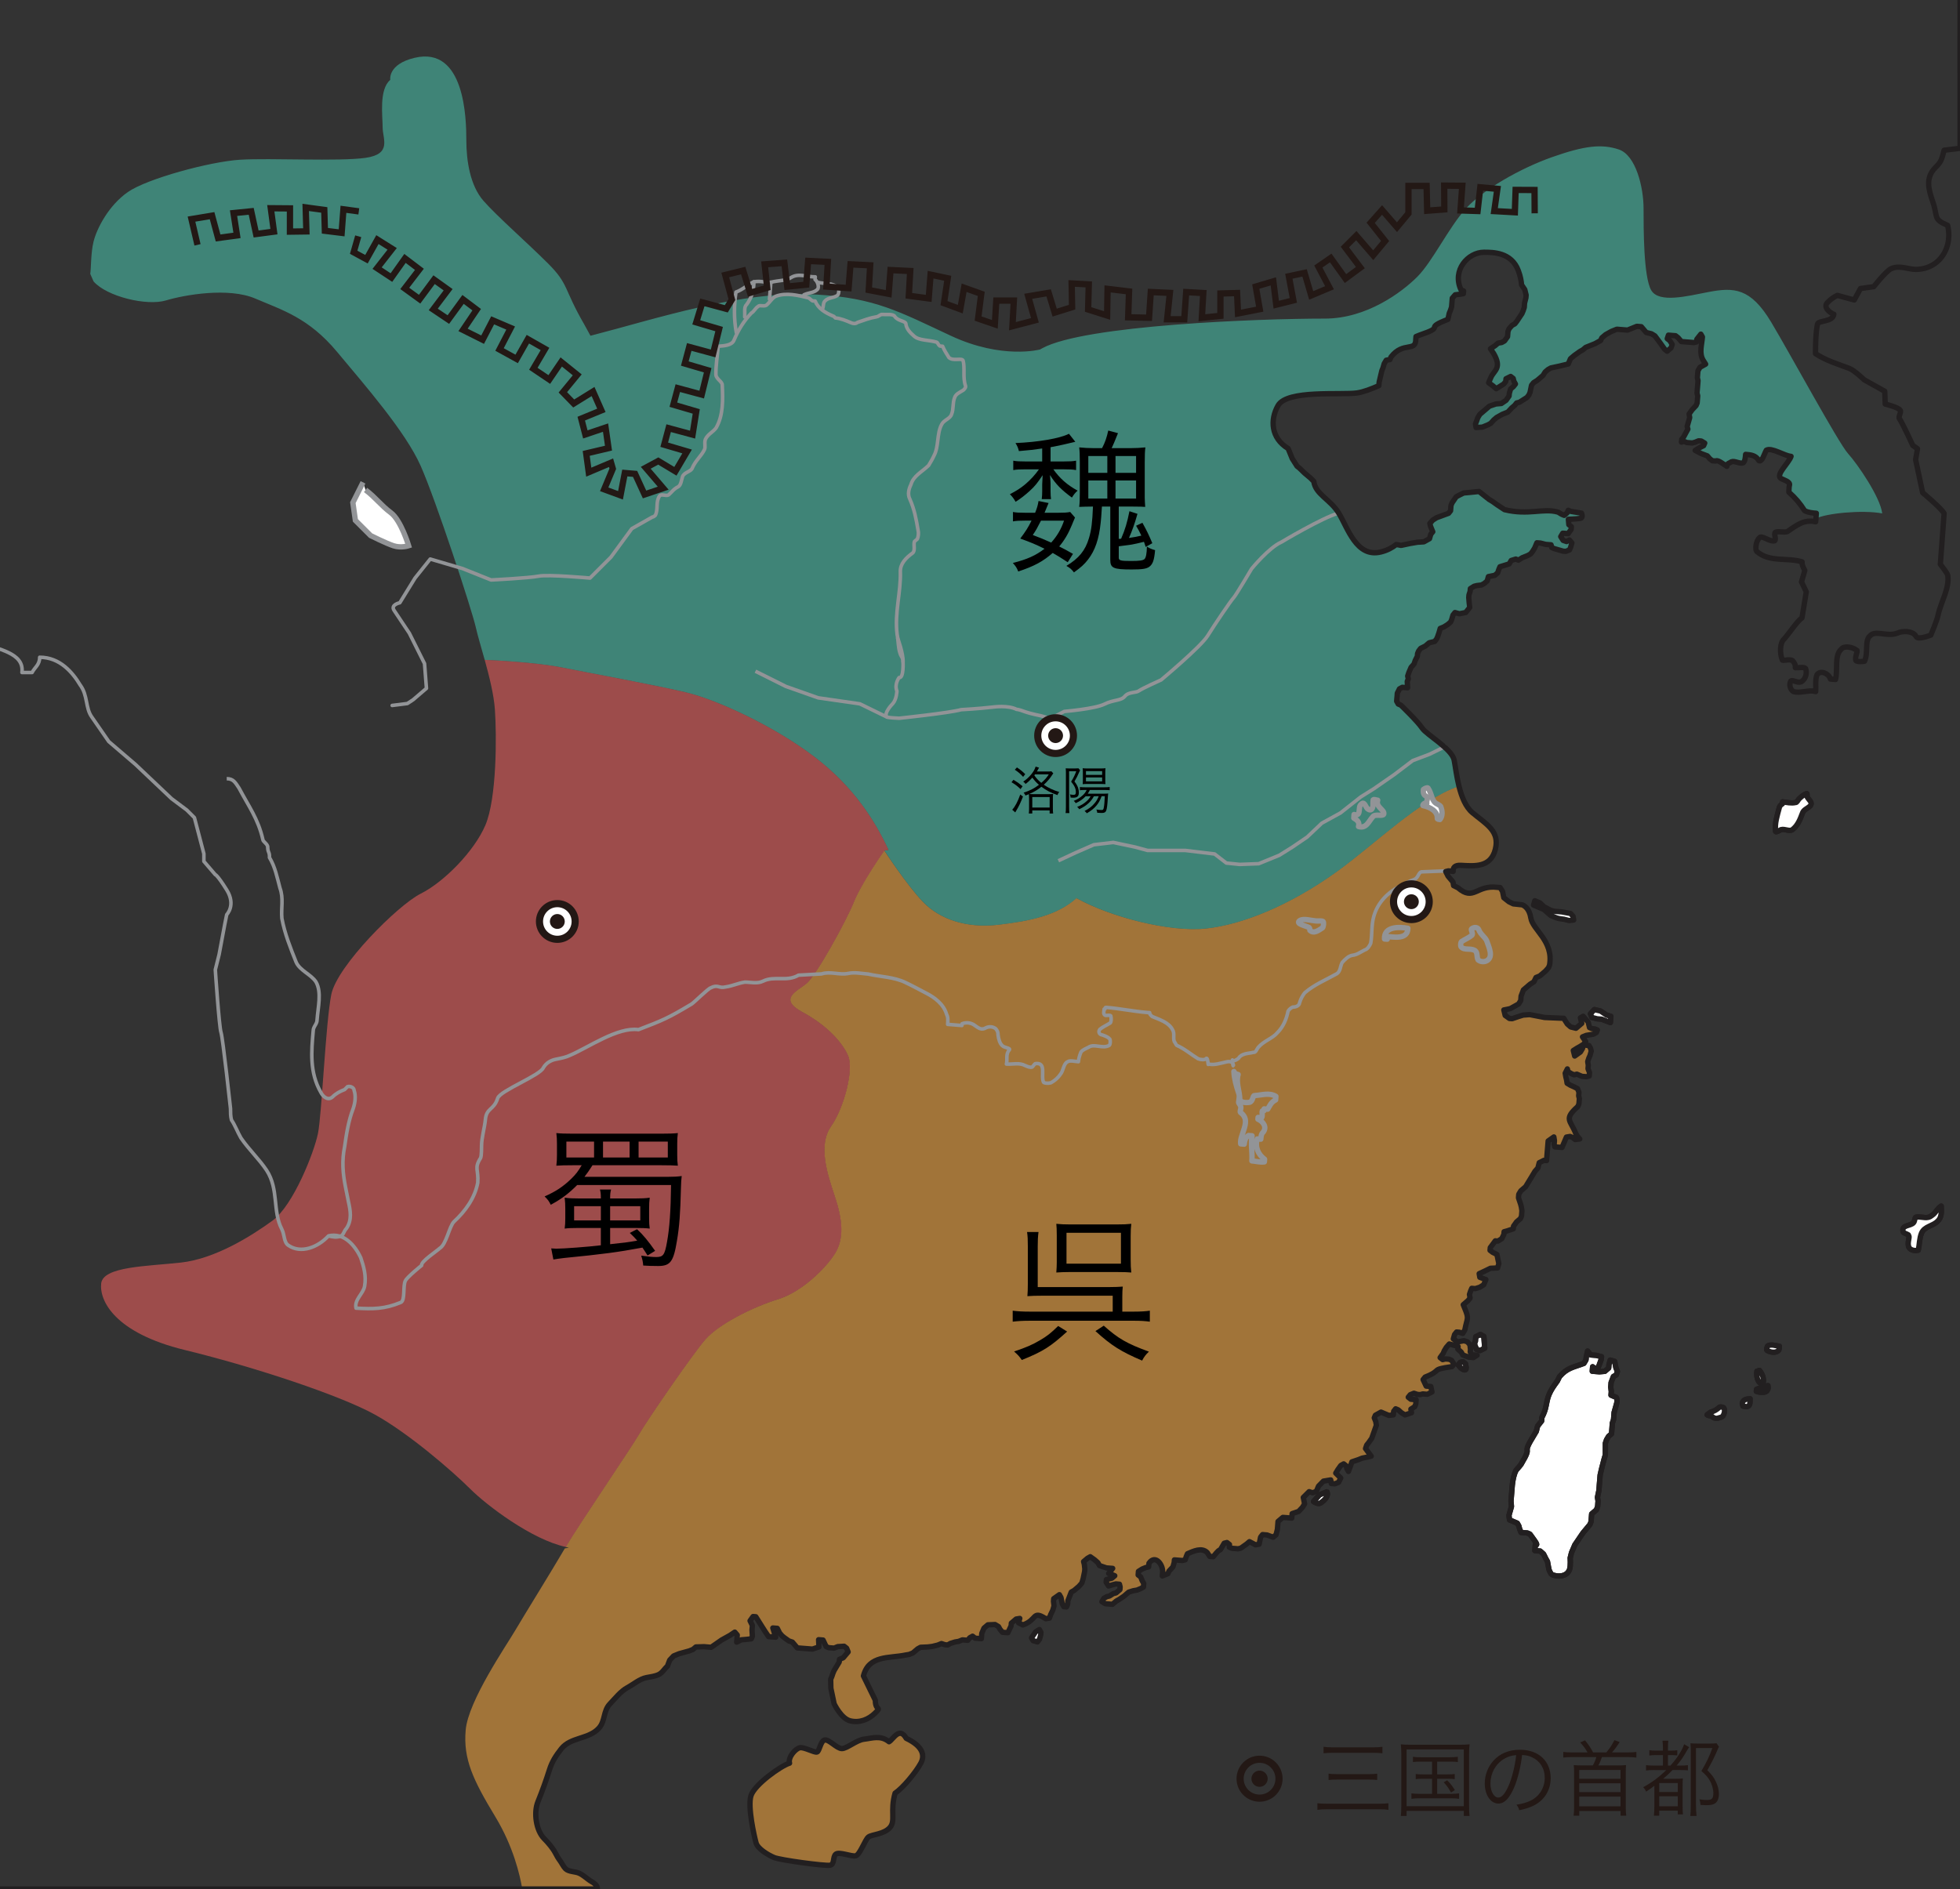 <?xml version="1.0" encoding="utf-8"?>
<!-- Generator: Adobe Illustrator 16.0.3, SVG Export Plug-In . SVG Version: 6.00 Build 0)  -->
<!DOCTYPE svg PUBLIC "-//W3C//DTD SVG 1.1//EN" "http://www.w3.org/Graphics/SVG/1.1/DTD/svg11.dtd">
<svg version="1.1" id="レイヤー_1" xmlns="http://www.w3.org/2000/svg" xmlns:xlink="http://www.w3.org/1999/xlink" x="0px"
	 y="0px" width="152.04px" height="146.568px" viewBox="0 0 152.04 146.568" enable-background="new 0 0 152.04 146.568"
	 xml:space="preserve">
<rect x="0" y="0" width="152.04" height="146.568" fill="#333333" stroke="none"/>
<g>
	<defs>
		<rect id="SVGID_1_" width="152.04" height="146.568"/>
	</defs>
	<clipPath id="SVGID_2_">
		<use xlink:href="#SVGID_1_"  overflow="visible"/>
	</clipPath>
	<path opacity="0.6" clip-path="url(#SVGID_2_)" fill="#EBA13E" d="M123.504,79.813l-0.203-0.086l-0.104-0.427l-0.385-0.45
		l-0.218,0.123l0.106,0.426l-0.225,0.191l-0.225,0.191l-0.41-0.102l-0.26-0.229l-0.188-0.294l-0.082-0.148l-1.495-0.064
		l-1.156-0.223l-0.505,0.037l-0.358,0.111l-0.497,0.169l-0.21-0.017l-0.331-0.235l-0.103-0.427l0.494-0.1l0.437-0.242l0.218-0.123
		l0.162-0.267l0.026-0.345l0.18-0.475l0.521-0.445l0.294-0.186l0.164-0.335l0.288-0.116l0.448-0.381l0.23-0.261l0.084-0.202
		c0.323-1.886-1.307-2.723-1.452-3.66c-0.116-0.738-0.508-0.959-0.674-1.019l-0.694-0.074l-0.335-0.167l-0.394-0.311l-0.1-0.494
		l-0.185-0.293l-0.209-0.016c-1.649-0.211-1.824,1.1-3.065,0.031l-0.336-0.166l-0.046-0.281l-0.381-0.449l-0.182-0.362l0.214-0.054
		l0.359,0.046c-0.023-0.292,0.121-0.503,0.613-0.474c1.063,0.062,2.308,0.178,2.661-1.244c0.356-1.418-0.709-1.951-1.774-2.838
		c-0.442-0.369-0.7-0.851-0.885-1.439l0.013-0.014c-0.065-0.198-0.123-0.403-0.176-0.608c-3.019,1.021-6.516,4.502-9.458,6.622
		c-3.688,2.656-7.378,4.132-10.181,4.427c-2.803,0.294-7.377-0.886-10.033-2.36c-1.477,1.328-3.54,1.77-6.047,2.065
		c-2.508,0.295-4.574-0.442-5.848-1.765c-1.271-1.318-3.006-3.989-3.006-3.989s-1.77,2.509-2.359,3.983
		c-0.589,1.475-2.95,5.754-3.688,6.344c-0.738,0.59-2.215,1.18-0.295,2.213c1.916,1.033,3.098,2.361,3.539,3.393
		c0.443,1.032-0.294,3.984-1.326,5.459c-1.033,1.473-0.297,3.688,0.295,5.459c0.59,1.77,0.737,3.245,0,4.424
		c-0.674,1.078-2.508,2.951-4.428,3.543c-1.916,0.588-4.572,1.918-5.606,3.098c-1.031,1.179-4.572,6.344-5.162,7.376
		c-0.58,1.014-4.56,6.845-5.685,8.737c0.082,0.017,0.17,0.053,0.25,0.064l-0.318,0.051c-1.035,1.769-3.131,5.142-3.838,6.344
		c-0.703,1.201-3.656,5.484-3.854,7.746c-0.2,2.263,0.576,3.883,2.307,6.744c1.386,2.293,1.898,4.492,2.084,5.594h5.818
		c-0.007-0.094-0.013-0.164-0.021-0.178c-0.135-0.256-0.341-0.332-0.567-0.483c-0.276-0.19-0.525-0.431-0.829-0.566
		c-0.306-0.137-0.81-0.106-1.053-0.344c-0.158-0.155-0.306-0.47-0.448-0.657c-0.133-0.177-0.229-0.352-0.331-0.549
		c-0.212-0.402-0.554-0.803-0.883-1.135c-0.627-0.633-0.822-2.02-0.48-2.857c0.33-0.811,0.635-1.658,0.895-2.482
		c0.206-0.648,0.496-1.09,0.917-1.627c0.724-0.92,2.134-0.729,2.926-1.612c0.496-0.554,0.319-1.33,0.851-1.878
		c0.414-0.428,0.819-0.967,1.349-1.256c0.456-0.246,0.964-0.682,1.477-0.779c0.32-0.063,0.664-0.096,0.96-0.241
		c0.297-0.149,0.423-0.433,0.669-0.644l0.178-0.473l0.305-0.324l0.432-0.174l0.782-0.216l0.288-0.116l0.225-0.191l0.629-0.02
		l0.553,0.047l0.81-0.564l0.657-0.366l0.368-0.248l0.191,0.224l-0.044,0.554l0.36-0.181l0.422-0.035l0.351-0.041l0.086-0.202
		l-0.03-0.49l0.028-0.346l-0.179-0.363l0.235-0.329l0.208,0.016l0.186,0.295l0.369,0.586l0.188,0.293l0.249,0.369l0.553,0.045
		l-0.222-0.715l0.346,0.027l0.18,0.363l0.192,0.223l0.196,0.156l0.33,0.234l0.271,0.092l0.382,0.449l0.414,0.033l0.348,0.027
		l0.416,0.033l0.5-0.169l-0.025-0.56l0.346,0.028l0.239,0.506l0.202,0.086l0.414,0.033l0.287-0.116l0.492-0.029l0.195,0.154
		l0.116,0.287l-0.384,0.456l-0.288,0.118l-0.017,0.207l-0.16,0.265l-0.24,0.399l-0.086,0.201l-0.092,0.272l-0.086,0.201l0.014,0.698
		l0.252,1.203c0,0,0.535,1.149,1.246,1.326c0.71,0.179,1.419-0.088,1.951-0.619c0.533-0.533,0-0.09,0-0.977l-0.336-0.686
		l-0.586-1.201c0.416-1.635,2-1.352,3.265-1.621l0.284-0.047l0.285-0.116l0.373-0.317l0.221-0.121l0.559-0.025l0.352-0.043
		l0.426-0.104l0.287-0.117l0.271,0.091l0.208,0.018l0.22-0.122l0.356-0.111l0.282-0.047l0.289-0.117l0.414,0.035l0.154-0.196
		l0.219-0.123l0.197,0.155l0.484,0.037l0.034-0.414l0.17-0.403l0.3-0.257l0.559-0.023l0.266,0.16l0.122,0.219l0.19,0.225
		l0.416,0.031l0.252-0.535l0.016-0.207l0.375-0.319l0.281-0.047l-0.096,0.34l0.334,0.167c1.133-0.391,0.713-1.167,1.78-0.484
		l0.283-0.048l0.092-0.271l0.164-0.336l0.099-0.34l-0.041-0.353l0.016-0.207l0.441-0.312l0.122,0.218l0.101,0.495l0.121,0.219
		l0.209,0.018l0.086-0.203l0.021-0.276l0.262-0.675l0.219-0.123l0.375-0.318l0.229-0.261l0.098-0.341l0.114-0.547l0.015-0.207
		l-0.039-0.352l-0.055-0.214l0.301-0.254l0.217-0.123l0.33,0.235l0.26,0.229l0.122,0.22l0.271,0.092l0.272,0.092l0.483,0.037
		L86,122.084l0.273,0.092l0.201,0.086l-0.225,0.191l-0.425,0.105l-0.019,0.207l0.187,0.293l0.358-0.11l0.211-0.054l0.277,0.024
		l0.053,0.212l-0.017,0.208l-0.298,0.254l-0.215,0.054l-0.293,0.185l-0.213,0.053l-0.219,0.122l-0.16,0.266l0.267,0.16l0.553,0.045
		l0.3-0.254l0.217-0.123l0.369-0.248l0.373-0.318l0.357-0.111l0.281-0.047l0.289-0.117l0.218-0.121l0.022-0.277l-0.123-0.217
		l-0.113-0.289l-0.198-0.155l0.022-0.277l0.293-0.185l0.289-0.117l0.211-0.051l0.024-0.278c0.524-0.75,1.156,0.206,1.052,0.78
		l-0.018,0.207l0.434-0.174l0.084-0.201l0.305-0.324l0.098-0.34l0.018-0.209l0.414,0.033l0.207,0.017l0.215-0.054l0.09-0.27
		l0.086-0.203c0.453-0.195,1.108-0.519,1.538-0.086l0.188,0.294l0.275,0.022c0.803-1.008,0.271-0.023,0.851-1.047l0.212-0.053
		l0.196,0.154l-0.015,0.208l0.201,0.086l0.485,0.039l0.211-0.052l0.444-0.314l0.224-0.189l0.468,0.246l0.283-0.047l0.112-0.549
		l0.154-0.197l0.348,0.029l0.473,0.176l0.224-0.191l0.103-0.409l0.018-0.207l0.016-0.208l0.017-0.208l0.374-0.317l0.348,0.026
		l0.345,0.029l0.028-0.347l0.502-0.17l0.303-0.323l0.162-0.265l-0.102-0.496l0.453-0.451l0.272,0.091l0.288-0.116l0.171-0.404
		l0.38-0.388l0.564-0.094l0.047,0.282l0.277,0.021l0.287-0.115l0.166-0.334l-0.387-0.38l0.16-0.266l0.235-0.33l0.221-0.122
		l0.194,0.154l0.053,0.215l0.122,0.218l0.176-0.474l0.092-0.271l0.502-0.169l0.288-0.116l0.494-0.101l0.214-0.052l-0.441-0.592
		l0.092-0.271l0.157-0.196l0.232-0.329l0.36-1.017l-0.048-0.282l-0.114-0.288l0.084-0.202l0.438-0.244l0.606,0.258l0.351-0.041
		l0.024-0.276l0.153-0.198l0.202,0.086l0.261,0.23l0.266,0.16l0.5-0.168l-0.046-0.282l0.294-0.187l0.086-0.201l0.025-0.346
		l-0.412-0.033l-0.198-0.156l0.156-0.196l0.285-0.114l0.273,0.09l0.206,0.016l0.214-0.053l0.347,0.029l0.36-0.181l-0.091-0.425
		l-0.359-0.029l-0.239-0.506l0.157-0.195c1.412-0.559,0.322-0.558,2.084-0.811l0.154-0.196l-0.186-0.293l-0.201-0.086l-0.276-0.022
		l-0.214,0.053l-0.197-0.154l0.237-0.33l0.084-0.201l0.162-0.267l0.228-0.261l0.342,0.096l0.341,0.1l-0.018,0.207l0.262,0.229
		l0.12,0.219l0.474,0.177l0.347,0.027l0.292-0.186l-0.415-0.033l-0.12-0.219l0.017-0.207l-0.042-0.353l-0.191-0.222l-0.271-0.092
		l-0.495,0.099l-0.33-0.236l0.097-0.34l0.156-0.196l0.206,0.017l0.271,0.092l0.162-0.267c0.175-0.94,0.348-0.828-0.006-1.672
		l-0.116-0.287l0.372-0.319l0.157-0.197l-0.048-0.282l0.092-0.27l0.086-0.203l0.276,0.023l0.354-0.112l0.296-0.185l0.172-0.405
		l-0.474-0.177l-0.048-0.281l0.506-0.238l0.364-0.18l0.557-0.026l0.098-0.34l-0.151-0.709l-0.335-0.167l-0.198-0.153l0.019-0.208
		l0.391-0.527l0.208,0.019l0.293-0.187l0.164-0.334l0.017-0.207l0.214-0.055l0.5-0.168l0.018-0.208l0.234-0.329l0.301-0.254
		l0.084-0.203l0.031-0.414l-0.044-0.283l-0.054-0.213l-0.169-0.502l0.022-0.276l0.16-0.265l0.372-0.319l0.242-0.399l0.243-0.398
		l0.238-0.398l0.229-0.261l0.104-0.409l0.36-0.18l0.208,0.017l0.021-0.276l0.062-0.762l0.022-0.277l0.018-0.207l0.443-0.313
		l0.045,0.282l-0.021,0.277l0.053,0.213l0.275,0.023l0.28,0.021l0.085-0.202l0.256-0.604l0.284-0.049l0.2,0.086l0.197,0.155
		l0.353-0.043l-0.192-0.224l-0.122-0.217c-0.409-1.031-0.943-1.088,0.165-2.078l0.086-0.203l0.033-0.414l-0.052-0.213l0.023-0.276
		l-0.117-0.288l-0.338-0.166l-0.2-0.086l-0.266-0.16l-0.046-0.283l-0.053-0.212l-0.048-0.284l0.166-0.334l0.052,0.213l0.268,0.16
		l0.202,0.086l0.214-0.052l0.201,0.086l0.2,0.086l0.347,0.026l0.214-0.053l0.021-0.276l-0.116-0.288l0.021-0.275l-0.045-0.283
		l0.089-0.271l0.09-0.202l0.095-0.341l-0.053-0.214l-0.123-0.217l-0.208-0.018l-0.202-0.086l-0.095,0.34l-0.16,0.267l-0.442,0.313
		l-0.107-0.428l0.294-0.186l0.219-0.121l0.292-0.186l0.156-0.197l-0.249-0.367l0.289-0.117l0.282-0.047l0.282-0.046l0.217-0.123
		l0.088-0.202l-0.204-0.085L123.504,79.813z"/>
	<path opacity="0.6" clip-path="url(#SVGID_2_)" fill="#EBA13E" d="M68.965,135.141c0.335-0.199,0.801-1.199,1.332-0.266
		c1.266,0.6,1.471,1.309,1.131,1.93c-0.398,0.731-1.398,1.93-1.996,2.329c-0.399,1.398,0.066,2.13-0.399,2.663
		c-0.466,0.531-1.396,0.531-1.664,0.732c-0.265,0.199-0.665,1.396-0.998,1.464c-0.332,0.067-1.265-0.333-1.53-0.134
		c-0.268,0.201-0.066,0.799-0.466,0.865s-3.86-0.399-4.328-0.6c-0.465-0.199-1.263-0.664-1.397-1.13
		c-0.133-0.466-0.665-2.796-0.398-3.661c0.265-0.866,2.328-2.33,2.994-2.529c-0.134-0.466,0.465-1.132,0.799-1.197
		c0.333-0.068,1.132,0.398,1.33,0.332c0.2-0.067,0.269-0.865,0.601-0.933c0.332-0.065,0.933,0.666,1.332,0.666
		c0.397,0,1.131-0.666,1.729-0.731C67.636,134.875,68.301,134.607,68.965,135.141"/>
		<path clip-path="url(#SVGID_2_)" fill="none" stroke="#221F20" stroke-width="0.415" stroke-linecap="round" stroke-linejoin="round" d="
		M113.18,60.998"/>
	<path opacity="0.6" clip-path="url(#SVGID_2_)" fill="#49BAA6" d="M140.855,40.24c0.778-0.421,3.647-0.691,5.151-0.405
		c-0.146-1.253-1.917-3.835-2.656-4.647c-0.735-0.811-4.51-7.777-5.963-10.201c-1.598-2.662-2.887-2.708-4.88-2.325
		c-1.619,0.311-3.835,0.885-4.424-0.148c-0.59-1.032-0.59-4.72-0.59-6.344c0-1.622-0.592-4.129-1.92-4.572
		c-1.326-0.444-2.656-0.296-5.164,0.589c-2.507,0.885-5.391,2.539-6.717,4.015c-1.327,1.473-2.574,4.1-3.756,5.28
		c-1.179,1.18-3.91,3.238-7.161,3.238c-5.219,0-18.617,0.513-21.904,2.289c-0.063,0.036-0.136,0.071-0.192,0.107
		c0,0-2.929,0.799-6.921-1.064c-3.993-1.864-5.858-2.929-10.385-3.195c-5.87-0.346-12.407,1.866-17.57,3.195l-0.483-0.882
		c-1.622-2.803-1.179-3.098-2.803-4.722c-1.623-1.622-3.983-3.687-5.015-4.868c-1.033-1.18-1.329-3.098-1.329-4.72
		c0-1.623-0.11-7.305-4.014-6.373c-2.101,0.501-1.886,1.712-1.886,1.712c-0.885,0.737-0.591,2.803-0.591,3.688
		c0,0.886,0.739,2.066-1.326,2.361c-2.067,0.294-7.377,0-9.737,0.146c-2.361,0.148-7.229,1.478-8.703,2.508
		c-1.478,1.034-2.396,2.796-2.657,3.836c-0.222,0.885-0.186,2.104-0.258,2.509l0.258,0.59c1.032,1.18,4.131,1.918,5.606,1.475
		c1.475-0.442,4.867-1.033,6.935-0.148c2.064,0.886,4.129,1.476,6.343,4.132c2.213,2.655,5.309,6.196,6.489,8.851
		c1.181,2.656,3.985,11.212,4.28,12.54c0.13,0.589,0.406,1.504,0.687,2.512c0.58,0.025,3.935,0.183,5.952,0.585
		c2.212,0.444,7.081,1.329,9.589,1.919c2.507,0.59,6.934,2.655,10.031,5.016c3.1,2.36,4.721,5.016,5.755,7.229l-0.319,0.049
		c0,0,1.731,2.671,3.004,3.989c1.273,1.322,3.34,2.06,5.847,1.765c2.508-0.296,4.573-0.739,6.048-2.065
		c2.657,1.475,7.23,2.654,10.033,2.36c2.803-0.295,6.492-1.771,10.18-4.427c2.943-2.12,6.441-5.601,9.461-6.621
		c-0.197-0.792-0.285-1.582-0.374-2.022c-0.179-0.888-2.131-1.953-2.483-2.484c-0.355-0.533-1.652-1.779-1.652-1.779l-0.202-0.086
		l-0.123-0.218l0.016-0.208l0.02-0.208l0.014-0.207l0.166-0.336l0.221-0.121l0.415,0.033l-0.032-0.49l0.086-0.201l-0.051-0.213
		l0.089-0.272l0.174-0.405l0.229-0.259l0.092-0.272l0.166-0.334l0.017-0.208l0.086-0.202l0.153-0.198l0.364-0.18l0.298-0.254
		l0.427-0.104l0.154-0.198l0.085-0.202l0.093-0.271l0.098-0.34l0.287-0.117l0.294-0.184l0.225-0.192l0.084-0.201l0.099-0.342
		l0.154-0.195l0.342,0.096l0.494-0.1l0.309-0.393l-0.042-0.352l-0.034-0.422l0.019-0.205l0.089-0.273l0.017-0.208l0.294-0.184
		l0.213-0.053l0.353-0.042l0.218-0.121l0.225-0.191l0.096-0.341l0.496-0.099l0.223-0.192l0.092-0.271l0.086-0.203l0.716-0.221
		l0.157-0.265l0.358-0.111l0.202,0.086l0.291-0.186l0.434-0.174l0.219-0.122l0.153-0.197l0.163-0.265l0.171-0.404l0.277,0.022
		l0.408,0.103l0.414,0.032l0.055,0.213l0.203,0.086l0.34,0.097l0.339,0.097l0.21,0.016l0.286-0.116l0.086-0.202l0.098-0.339
		l-0.191-0.226l-0.222,0.122l-0.268-0.092l-0.186-0.293l0.159-0.265l0.417,0.033l0.234-0.329l0.016-0.209l-0.196-0.155l-0.037-0.419
		c0,0,0.632-0.021,0.913-0.067c0.279-0.047,0.103-0.411,0.103-0.411l-0.824-0.135l-0.202-0.086l-0.089,0.203l-0.223,0.191
		l-0.203-0.086l-0.264-0.161c-1.146-0.34-2.28,0.264-4.162-0.194l-0.595-0.394l-0.331-0.237l-0.266-0.16l-0.196-0.155l-0.587-0.465
		l-0.773,0.078l-0.422,0.037l-0.362,0.179l-0.22,0.121l-0.315,0.463l-0.086,0.202l-0.034,0.416l-0.153,0.196l-0.934,0.344
		l-0.292,0.185l-0.229,0.261l0.052,0.211l0.176,0.433l-0.156,0.196l-0.098,0.341l-0.219,0.122l-0.218,0.122l-0.49,0.03l-0.563,0.094
		l-0.71,0.152l-0.379-0.069c-0.308,0.244-0.692,0.454-1.181,0.576c-1.912,0.481-2.573-1.864-3.283-3.018
		c-0.665-1.078-1.806-1.453-1.931-2.456l-0.26-0.262l-0.456-0.383l-0.39-0.38l-0.195-0.155l-0.371-0.586L99.922,34.8
		c-1.344-0.814-1.406-2.244-0.782-3.335c0.71-1.242,4.882-0.798,6.123-0.976c0.509-0.074,1.107-0.307,1.697-0.567l0.023-0.276
		l0.21-0.889l0.084-0.203l0.098-0.341l0.159-0.265l0.284-0.046l0.084-0.203c0.945-1.229,1.931-0.353,1.922-1.379l0.017-0.207
		l0.287-0.117c2.023-0.683,0.375-0.469,1.9-1.101l0.288-0.117l0.106-0.479l0.086-0.202l0.091-0.27l0.023-0.277l0.033-0.416
		l0.229-0.261l0.351-0.041l0.282-0.046l0.018-0.208l-0.202-0.086c-0.713-1.52,0.538-2.919,1.78-2.919c0.71,0,2.13,0,2.663,1.42
		c0.18,0.483,0.228,0.817,0.254,1.107l0.248,0.369l0.052,0.213l0.054,0.213l-0.017,0.208l-0.104,0.41l-0.025,0.346l-0.092,0.271
		l-0.087,0.203l-0.396,0.595l-0.153,0.196l-0.219,0.121l-0.23,0.261l-0.085,0.202l-0.034,0.415l-0.234,0.329l-0.218,0.122
		l-0.283,0.048l-0.222,0.191l-0.369,0.248l0.249,0.368c0.664,1.154,0.023,1.299-0.218,1.864l-0.173,0.404l0.328,0.236l0.263,0.228
		l0.586-0.37l0.153-0.197l0.018-0.207l0.361-0.179l0.198,0.154l0.051,0.213l0.122,0.219l-0.154,0.196l-0.223,0.191l-0.098,0.341
		l-0.019,0.207l-0.233,0.33l-0.368,0.249l-0.422,0.036l-0.5,0.169l-0.298,0.255l-0.448,0.382l-0.16,0.265l-0.094,0.271l-0.084,0.202
		l0.046,0.283l0.49-0.031l0.432-0.175l0.219-0.121l0.231-0.26l0.223-0.19l0.436-0.244l0.434-0.175l0.302-0.324l0.225-0.191
		l0.157-0.197l0.214-0.051l0.585-0.372l0.154-0.196l0.087-0.203l0.113-0.547l0.155-0.197l0.292-0.187l0.225-0.191l0.222-0.19
		l0.165-0.266l0.224-0.191l0.218-0.123l0.707-0.152l0.212-0.053l0.429-0.103l0.172-0.407l0.299-0.253l0.44-0.313l0.221-0.123
		l0.224-0.191l0.434-0.174l0.287-0.116l0.437-0.244l0.086-0.202l0.3-0.254l0.219-0.122l0.219-0.122l0.431-0.175l0.416,0.034
		l0.416,0.033l0.717-0.291l0.348,0.028l0.191,0.224l0.19,0.224l0.409,0.102l0.267,0.162l0.44,0.592l0.313,0.443l0.197,0.155
		l0.3-0.256l0.092-0.27l-0.188-0.294l-0.196-0.154l0.091-0.273l0.209,0.018l0.344,0.027l0.197,0.156l0.256,0.298l0.346,0.028
		l0.347,0.027l0.274,0.023l0.214-0.052l0.017-0.208l0.31-0.394l0.122,0.219c-0.043,0.59-0.276,1.263,0.064,1.814l0.185,0.295
		l-0.437,0.244l-0.158,0.266l-0.019,0.207l-0.027,0.346l0.051,0.213l-0.015,0.208l-0.063,0.761l0.054,0.213l-0.021,0.277
		l-0.024,0.276l-0.084,0.203l-0.303,0.324l-0.236,0.329l0.046,0.283l-0.195,0.681l0.054,0.213l-0.326,0.6l-0.154,0.197l-0.016,0.208
		l0.212-0.053l0.202,0.086l0.208,0.016l0.208,0.017l0.211-0.052l0.288-0.117l0.207,0.017l0.268,0.161l-0.087,0.201l-0.361,0.18
		l-0.294,0.187l0.469,0.246l0.472,0.177l0.192,0.224l0.196,0.155l0.209,0.017h0.08c0.132-0.122,0.686,0.326,0.842,0.418
		c0.02-0.264,0.198-0.23,0.341-0.351c0.273-0.111,0.652,0.185,0.925,0.074c0.145-0.122,0.164-0.386,0.187-0.651
		c0.397,0.033,0.793,0.065,1.025,0.482c0.253,0.154,0.43-0.554,0.582-0.808c0.42-0.232,1.39,0.437,1.918,0.479
		c-0.175,0.52-1.187,1.401-0.811,1.697c0.254,0.154,0.773,0.257,0.685,0.554c-0.039,0.127-0.031,0.397-0.044,0.528
		c0.498,0.44,0.866,0.869,1.218,1.43c0.255,0.153,0.651,0.185,0.913,0.207c-0.009,0.133-0.016,0.232-0.023,0.333L140.855,40.24z"/>
	<path opacity="0.6" clip-path="url(#SVGID_2_)" fill="#E55D5C" d="M63.172,58.719c-3.097-2.36-7.524-4.426-10.032-5.016
		c-2.507-0.59-7.376-1.476-9.588-1.919c-2.017-0.402-5.372-0.56-5.952-0.585c0.35,1.265,0.706,2.683,0.789,3.833
		c0.146,2.064,0.146,6.932-0.739,8.998c-0.885,2.065-3.246,4.426-5.017,5.311c-1.768,0.886-6.489,5.606-6.933,7.819
		c-0.442,2.214-0.735,9.294-1.032,10.77c-0.296,1.476-1.917,5.605-3.539,6.786c-1.624,1.181-4.427,2.95-7.083,3.245
		c-2.655,0.295-6.05,0.295-6.197,1.623c-0.146,1.328,1.033,3.836,6.493,5.163c5.458,1.329,12.095,3.541,14.751,5.017
		c2.657,1.476,6.05,4.426,7.378,5.754c1.287,1.287,4.787,3.943,7.421,4.508c1.124-1.893,5.104-7.724,5.684-8.737
		c0.589-1.032,4.131-6.197,5.162-7.376c1.034-1.18,3.691-2.51,5.606-3.098c1.92-0.592,3.754-2.465,4.428-3.543
		c0.738-1.179,0.59-2.654,0-4.424c-0.592-1.771-1.328-3.984-0.297-5.459c1.035-1.475,1.771-4.427,1.328-5.459
		c-0.441-1.031-1.623-2.359-3.539-3.393c-1.92-1.032-0.443-1.623,0.295-2.213c0.737-0.592,3.099-4.869,3.688-6.344
		c0.59-1.475,2.361-3.983,2.361-3.983l0.32-0.05C67.893,63.734,66.271,61.079,63.172,58.719z"/>
	<g clip-path="url(#SVGID_2_)">
		<defs>
			<rect id="SVGID_3_" x="-14.127" y="-2.981" width="166.167" height="149.549"/>
		</defs>
		<clipPath id="SVGID_4_">
			<use xlink:href="#SVGID_3_"  overflow="visible"/>
		</clipPath>
		<path clip-path="url(#SVGID_4_)" fill="none" d="M-14.125-2.981v149.549H46.34c-0.007-0.094-0.013-0.164-0.021-0.178
			c-0.135-0.256-0.341-0.332-0.567-0.483c-0.276-0.19-0.525-0.431-0.829-0.566c-0.306-0.137-0.81-0.106-1.053-0.344
			c-0.158-0.155-0.306-0.47-0.448-0.657c-0.133-0.177-0.229-0.352-0.331-0.549c-0.212-0.402-0.554-0.803-0.883-1.135
			c-0.627-0.633-0.822-2.02-0.48-2.857c0.33-0.811,0.635-1.658,0.895-2.482c0.206-0.648,0.496-1.09,0.917-1.627
			c0.724-0.92,2.134-0.729,2.926-1.612c0.496-0.554,0.319-1.33,0.851-1.878c0.414-0.428,0.819-0.967,1.349-1.256
			c0.456-0.246,0.964-0.682,1.477-0.779c0.32-0.063,0.664-0.096,0.96-0.241c0.297-0.149,0.423-0.433,0.669-0.644l0.178-0.473
			l0.305-0.324l0.432-0.174l0.782-0.216l0.288-0.116l0.225-0.191l0.629-0.02l0.553,0.047l0.81-0.564l0.657-0.366l0.368-0.248
			l0.191,0.224l-0.044,0.554l0.36-0.181l0.422-0.035l0.351-0.041l0.086-0.202l-0.03-0.49l0.028-0.346l-0.179-0.363l0.235-0.329
			l0.208,0.016l0.186,0.295l0.369,0.586l0.188,0.293l0.249,0.369l0.553,0.045l-0.222-0.715l0.346,0.027l0.18,0.363l0.192,0.223
			l0.196,0.156l0.33,0.234l0.271,0.092l0.382,0.449l0.414,0.033l0.348,0.027l0.416,0.033l0.5-0.169l-0.025-0.56l0.346,0.028
			l0.239,0.506l0.202,0.086l0.414,0.033l0.287-0.116l0.492-0.029l0.195,0.154l0.116,0.287l-0.384,0.456l-0.288,0.118l-0.017,0.207
			l-0.16,0.265l-0.24,0.399l-0.086,0.201l-0.092,0.272l-0.086,0.201l0.014,0.698l0.252,1.203c0,0,0.535,1.149,1.246,1.326
			c0.71,0.179,1.419-0.088,1.951-0.619c0.533-0.533,0-0.09,0-0.977l-0.336-0.686l-0.586-1.201c0.416-1.635,2-1.352,3.265-1.621
			l0.284-0.047l0.285-0.116l0.373-0.317l0.221-0.121l0.559-0.025l0.352-0.043l0.426-0.104l0.287-0.117l0.271,0.091l0.208,0.018
			l0.22-0.122l0.356-0.111l0.282-0.047l0.289-0.117l0.414,0.035l0.154-0.196l0.219-0.123l0.197,0.155l0.484,0.037l0.034-0.414
			l0.17-0.403l0.3-0.257l0.559-0.023l0.266,0.16l0.122,0.219l0.19,0.225l0.416,0.031l0.252-0.535l0.016-0.207l0.375-0.319
			l0.281-0.047l-0.096,0.34l0.334,0.167c1.133-0.391,0.713-1.167,1.78-0.484l0.283-0.048l0.092-0.271l0.164-0.336l0.099-0.34
			l-0.041-0.353l0.016-0.207l0.441-0.312l0.122,0.218l0.101,0.495l0.121,0.219l0.209,0.018l0.086-0.203l0.021-0.276l0.262-0.675
			l0.219-0.123l0.375-0.318l0.229-0.261l0.098-0.341l0.114-0.547l0.015-0.207l-0.039-0.352l-0.055-0.214l0.301-0.254l0.217-0.123
			l0.33,0.235l0.26,0.229l0.122,0.22l0.271,0.092l0.272,0.092l0.483,0.037L86,122.084l0.273,0.092l0.201,0.086l-0.225,0.191
			l-0.425,0.105l-0.019,0.207l0.187,0.293l0.358-0.11l0.211-0.054l0.277,0.024l0.053,0.212l-0.017,0.208l-0.298,0.254l-0.215,0.054
			l-0.293,0.185l-0.213,0.053l-0.219,0.122l-0.16,0.266l0.267,0.16l0.553,0.045l0.3-0.254l0.217-0.123l0.369-0.248l0.373-0.318
			l0.357-0.111l0.281-0.047l0.289-0.117l0.218-0.121l0.022-0.277l-0.123-0.217l-0.113-0.289l-0.198-0.155l0.022-0.277l0.293-0.185
			l0.289-0.117l0.211-0.051l0.024-0.278c0.524-0.75,1.156,0.206,1.052,0.78l-0.018,0.207l0.434-0.174l0.084-0.201l0.305-0.324
			l0.098-0.34l0.018-0.209l0.414,0.033l0.207,0.017l0.215-0.054l0.09-0.27l0.086-0.203c0.453-0.195,1.108-0.519,1.538-0.086
			l0.188,0.294l0.275,0.022c0.803-1.008,0.271-0.023,0.851-1.047l0.212-0.053l0.196,0.154l-0.015,0.208l0.201,0.086l0.485,0.039
			l0.211-0.052l0.444-0.314l0.224-0.189l0.468,0.246l0.283-0.047l0.112-0.549l0.154-0.197l0.348,0.029l0.473,0.176l0.224-0.191
			l0.103-0.409l0.018-0.207l0.016-0.208l0.017-0.208l0.374-0.317l0.348,0.026l0.345,0.029l0.028-0.347l0.502-0.17l0.303-0.323
			l0.162-0.265l-0.102-0.496l0.453-0.451l0.272,0.091l0.288-0.116l0.171-0.404l0.38-0.388l0.564-0.094l0.047,0.282l0.277,0.021
			l0.287-0.115l0.166-0.334l-0.387-0.38l0.16-0.266l0.235-0.33l0.221-0.122l0.194,0.154l0.053,0.215l0.122,0.218l0.176-0.474
			l0.092-0.271l0.502-0.169l0.288-0.116l0.494-0.101l0.214-0.052l-0.441-0.592l0.092-0.271l0.157-0.196l0.232-0.329l0.36-1.017
			l-0.048-0.282l-0.114-0.288l0.084-0.202l0.438-0.244l0.606,0.258l0.351-0.041l0.024-0.276l0.153-0.198l0.202,0.086l0.261,0.23
			l0.266,0.16l0.5-0.168l-0.046-0.282l0.294-0.187l0.086-0.201l0.025-0.346l-0.412-0.033l-0.198-0.156l0.156-0.196l0.285-0.114
			l0.273,0.09l0.206,0.016l0.214-0.053l0.347,0.029l0.36-0.181l-0.091-0.425l-0.359-0.029l-0.239-0.506l0.157-0.195
			c1.412-0.559,0.322-0.558,2.084-0.811l0.154-0.196l-0.186-0.293l-0.201-0.086l-0.276-0.022l-0.214,0.053l-0.197-0.154l0.237-0.33
			l0.084-0.201l0.162-0.267l0.228-0.261l0.342,0.096l0.341,0.1l-0.018,0.207l0.262,0.229l0.12,0.219l0.474,0.177l0.347,0.027
			l0.292-0.186l-0.415-0.033l-0.12-0.219l0.017-0.207l-0.042-0.353l-0.191-0.222l-0.271-0.092l-0.495,0.099l-0.33-0.236l0.097-0.34
			l0.156-0.196l0.206,0.017l0.271,0.092l0.162-0.267c0.175-0.94,0.348-0.828-0.006-1.672l-0.116-0.287l0.372-0.319l0.157-0.197
			l-0.048-0.282l0.092-0.27l0.086-0.203l0.276,0.023l0.354-0.112l0.296-0.185l0.172-0.405l-0.474-0.177l-0.048-0.281l0.506-0.238
			l0.364-0.18l0.557-0.026l0.098-0.34l-0.151-0.709l-0.335-0.167l-0.198-0.153l0.019-0.208l0.391-0.527l0.208,0.019l0.293-0.187
			l0.164-0.334l0.017-0.207l0.214-0.055l0.5-0.168l0.018-0.208l0.234-0.329l0.301-0.254l0.084-0.203l0.031-0.414l-0.044-0.283
			l-0.054-0.213l-0.169-0.502l0.022-0.276l0.16-0.265l0.372-0.319l0.242-0.399l0.243-0.398l0.238-0.398l0.229-0.261l0.104-0.409
			l0.36-0.18l0.208,0.017l0.021-0.276l0.062-0.762l0.022-0.277l0.018-0.207l0.443-0.313l0.045,0.282l-0.021,0.277l0.053,0.213
			l0.275,0.023l0.28,0.021l0.085-0.202l0.256-0.604l0.284-0.049l0.2,0.086l0.197,0.155l0.353-0.043l-0.192-0.224l-0.122-0.217
			c-0.409-1.031-0.943-1.088,0.165-2.078l0.086-0.203l0.033-0.414l-0.052-0.213l0.023-0.276l-0.117-0.288l-0.338-0.166l-0.2-0.086
			l-0.266-0.16l-0.046-0.283l-0.053-0.212l-0.048-0.284l0.166-0.334l0.052,0.213l0.268,0.16l0.202,0.086l0.214-0.052l0.201,0.086
			l0.2,0.086l0.347,0.026l0.214-0.053l0.021-0.276l-0.116-0.288l0.021-0.275l-0.045-0.283l0.089-0.271l0.09-0.202l0.095-0.341
			l-0.053-0.214l-0.123-0.217l-0.208-0.018l-0.202-0.086l-0.095,0.34l-0.16,0.267l-0.442,0.313l-0.107-0.428l0.294-0.186
			l0.219-0.121l0.292-0.186l0.156-0.197l-0.249-0.367l0.289-0.117l0.282-0.047l0.282-0.046l0.217-0.123l0.088-0.202l-0.204-0.085
			l-0.206-0.017l-0.203-0.086l-0.104-0.427l-0.385-0.45l-0.218,0.123l0.106,0.426l-0.225,0.191l-0.225,0.191l-0.41-0.102
			l-0.26-0.229l-0.188-0.294l-0.082-0.148l-1.495-0.064l-1.156-0.223l-0.505,0.037l-0.358,0.111l-0.497,0.169l-0.21-0.017
			l-0.331-0.235l-0.103-0.427l0.494-0.1l0.437-0.242l0.218-0.123l0.162-0.267l0.026-0.345l0.18-0.475l0.521-0.445l0.294-0.186
			l0.164-0.335l0.288-0.116l0.448-0.381l0.23-0.261l0.084-0.202c0.323-1.886-1.307-2.723-1.452-3.66
			c-0.116-0.738-0.508-0.959-0.674-1.019l-0.694-0.074l-0.335-0.167l-0.394-0.311l-0.1-0.494l-0.185-0.293l-0.209-0.016
			c-1.649-0.211-1.824,1.1-3.065,0.031l-0.336-0.166l-0.046-0.281l-0.381-0.449l-0.182-0.362l0.214-0.054l0.359,0.046
			c-0.023-0.292,0.121-0.503,0.613-0.474c1.063,0.062,2.308,0.178,2.661-1.244c0.356-1.418-0.709-1.951-1.774-2.838
			c-1.064-0.889-1.241-3.195-1.42-4.083c-0.179-0.888-2.131-1.953-2.483-2.484c-0.355-0.533-1.652-1.779-1.652-1.779l-0.202-0.086
			l-0.123-0.218l0.016-0.208l0.02-0.208l0.014-0.207l0.166-0.336l0.221-0.121l0.415,0.033l-0.032-0.49l0.086-0.201l-0.051-0.213
			l0.089-0.272l0.174-0.405l0.229-0.259l0.092-0.272l0.166-0.334l0.017-0.208l0.086-0.202l0.153-0.198l0.364-0.18l0.298-0.254
			l0.427-0.104l0.154-0.198l0.085-0.202l0.093-0.271l0.098-0.34l0.287-0.117l0.294-0.184l0.225-0.192l0.084-0.201l0.099-0.342
			l0.154-0.195l0.342,0.096l0.494-0.1l0.309-0.393l-0.042-0.352l-0.034-0.422l0.019-0.205l0.089-0.273l0.017-0.208l0.294-0.184
			l0.213-0.053l0.353-0.042l0.218-0.121l0.225-0.191l0.096-0.341l0.496-0.099l0.223-0.192l0.092-0.271l0.086-0.203l0.716-0.221
			l0.157-0.265l0.358-0.111l0.202,0.086l0.291-0.186l0.434-0.174l0.219-0.122l0.153-0.197l0.163-0.265l0.171-0.404l0.277,0.022
			l0.408,0.103l0.414,0.032l0.055,0.213l0.203,0.086l0.34,0.097l0.339,0.097l0.21,0.016l0.286-0.116l0.086-0.202l0.098-0.339
			l-0.191-0.226l-0.222,0.122l-0.268-0.092l-0.186-0.293l0.159-0.265l0.417,0.033l0.234-0.329l0.016-0.209l-0.196-0.155
			l-0.037-0.419c0,0,0.632-0.021,0.913-0.067c0.279-0.047,0.103-0.411,0.103-0.411l-0.824-0.135l-0.202-0.086l-0.089,0.203
			l-0.223,0.191l-0.203-0.086l-0.264-0.161c-1.146-0.34-2.28,0.264-4.162-0.194l-0.595-0.394l-0.331-0.237l-0.266-0.16l-0.196-0.155
			l-0.587-0.465l-0.773,0.078l-0.422,0.037l-0.362,0.179l-0.22,0.121l-0.315,0.463l-0.086,0.202l-0.034,0.416l-0.153,0.196
			l-0.934,0.344l-0.292,0.185l-0.229,0.261l0.052,0.211l0.176,0.433l-0.156,0.196l-0.098,0.341l-0.219,0.122l-0.218,0.122
			l-0.49,0.03l-0.563,0.094l-0.71,0.152l-0.379-0.069c-0.308,0.244-0.692,0.454-1.181,0.576c-1.912,0.481-2.573-1.864-3.283-3.018
			c-0.665-1.078-1.806-1.453-1.931-2.456l-0.26-0.262l-0.456-0.383l-0.39-0.38l-0.195-0.155l-0.371-0.586L99.922,34.8
			c-1.344-0.814-1.406-2.244-0.782-3.335c0.71-1.242,4.882-0.798,6.123-0.976c0.509-0.074,1.107-0.307,1.697-0.567l0.023-0.276
			l0.21-0.889l0.084-0.203l0.098-0.341l0.159-0.265l0.284-0.046l0.084-0.203c0.945-1.229,1.931-0.353,1.922-1.379l0.017-0.207
			l0.287-0.117c2.023-0.683,0.375-0.469,1.9-1.101l0.288-0.117l0.106-0.479l0.086-0.202l0.091-0.27l0.023-0.277l0.033-0.416
			l0.229-0.261l0.351-0.041l0.282-0.046l0.018-0.208l-0.202-0.086c-0.713-1.52,0.538-2.919,1.78-2.919c0.71,0,2.13,0,2.663,1.42
			c0.18,0.483,0.228,0.817,0.254,1.107l0.248,0.369l0.052,0.213l0.054,0.213l-0.017,0.208l-0.104,0.41l-0.025,0.346l-0.092,0.271
			l-0.087,0.203l-0.396,0.595l-0.153,0.196l-0.219,0.121l-0.23,0.261l-0.085,0.202l-0.034,0.415l-0.234,0.329l-0.218,0.122
			l-0.283,0.048l-0.222,0.191l-0.369,0.248l0.249,0.368c0.664,1.154,0.023,1.299-0.218,1.864l-0.173,0.404l0.328,0.236l0.263,0.228
			l0.586-0.37l0.153-0.197l0.018-0.207l0.361-0.179l0.198,0.154l0.051,0.213l0.122,0.219l-0.154,0.196l-0.223,0.191l-0.098,0.341
			l-0.019,0.207l-0.233,0.33l-0.368,0.249l-0.422,0.036l-0.5,0.169l-0.298,0.255l-0.448,0.382l-0.16,0.265l-0.094,0.271
			l-0.084,0.202l0.046,0.283l0.49-0.031l0.432-0.175l0.219-0.121l0.231-0.26l0.223-0.19l0.436-0.244l0.434-0.175l0.302-0.324
			l0.225-0.191l0.157-0.197l0.214-0.051l0.585-0.372l0.154-0.196l0.087-0.203l0.113-0.547l0.155-0.197l0.292-0.187l0.225-0.191
			l0.222-0.19l0.165-0.266l0.224-0.191l0.218-0.123l0.707-0.152l0.212-0.053l0.429-0.103l0.172-0.407l0.299-0.253l0.44-0.313
			l0.221-0.123l0.224-0.191l0.434-0.174l0.287-0.116l0.437-0.244l0.086-0.202l0.3-0.254l0.219-0.122l0.219-0.122l0.431-0.175
			l0.416,0.034l0.416,0.033l0.717-0.291l0.348,0.028l0.191,0.224l0.19,0.224l0.409,0.102l0.267,0.162l0.44,0.592l0.313,0.443
			l0.197,0.155l0.3-0.256l0.092-0.27l-0.188-0.294l-0.196-0.154l0.091-0.273l0.209,0.018l0.344,0.027l0.197,0.156l0.256,0.298
			l0.346,0.028l0.347,0.027l0.274,0.023l0.214-0.052l0.017-0.208l0.31-0.394l0.122,0.219c-0.043,0.59-0.276,1.263,0.064,1.814
			l0.185,0.295l-0.437,0.244l-0.158,0.266l-0.019,0.207l-0.027,0.346l0.051,0.213l-0.015,0.208l-0.063,0.761l0.054,0.213
			l-0.021,0.277l-0.024,0.276l-0.084,0.203l-0.303,0.324l-0.236,0.329l0.046,0.283l-0.195,0.681l0.054,0.213l-0.326,0.6
			l-0.154,0.197l-0.016,0.208l0.212-0.053l0.202,0.086l0.208,0.016l0.208,0.017l0.211-0.052l0.288-0.117l0.207,0.017l0.268,0.161
			l-0.087,0.201l-0.361,0.18l-0.294,0.187l0.469,0.246l0.472,0.177l0.192,0.224l0.196,0.155l0.209,0.017h0.08
			c0.132-0.122,0.686,0.326,0.842,0.418c0.02-0.264,0.198-0.23,0.341-0.351c0.273-0.111,0.652,0.185,0.925,0.074
			c0.145-0.122,0.164-0.386,0.187-0.651c0.397,0.033,0.793,0.065,1.025,0.482c0.253,0.154,0.43-0.554,0.582-0.808
			c0.42-0.232,1.39,0.437,1.918,0.479c-0.175,0.52-1.187,1.401-0.811,1.697c0.254,0.154,0.773,0.257,0.685,0.554
			c-0.039,0.127-0.031,0.397-0.044,0.528c0.498,0.44,0.866,0.869,1.218,1.43c0.255,0.153,0.651,0.185,0.913,0.207
			c-0.018,0.264-0.029,0.396-0.051,0.661c-0.914-0.207-1.486,0.28-2.193,0.756c-0.273,0.11-0.657-0.055-0.935,0.057
			c-0.14,0.121,0.09,0.54-0.052,0.662c-0.409,0.099-1.025-0.483-1.182-0.229c-0.283,0.242-0.337,0.905-0.217,1.046
			c0.996,0.88,2.361,0.457,3.528,0.817c-0.044,0.252,0.21,0.666,0.21,0.666l-0.259,0.886l0.37,0.774l-0.334,2.028
			c-0.33,0.185-0.961,1.158-1.402,1.655c-0.287,0.244-0.349,1.036-0.128,1.587c-0.012,0.132,0.54-0.09,0.794,0.064
			c0.122,0.144,0.242,0.285,0.221,0.551c0.267,0.02,0.674-0.079,0.796,0.062c0.11,0.276,0.066,0.804-0.352,1.038
			c-0.274,0.11-0.65-0.186-0.793-0.065c-0.154,0.255-0.054,0.662,0.2,0.815c0.519,0.175,1.212-0.169,1.73,0.006
			c0.032-0.396-0.059-0.936,0.107-1.321c0.295-0.377,0.935-0.058,1.034,0.349l0.397,0.031c0.196-0.783-0.116-1.872,0.457-2.358
			c0.153-0.254,0.814-0.2,1.189,0.097c0.133,0.009-0.175,0.516-0.065,0.792c0.124,0.143,0.663,0.054,0.663,0.054
			c0.318-0.64-0.005-1.599,0.424-1.963c0.439-0.497,1.322,0.107,2.149-0.226c0.328-0.163,1.188-0.214,1.431,0.271
			c0.147,0.295,1.143-0.111,1.143-0.111s0.47-1.101,0.554-1.512c0.222-1.07,0.913-2.099,0.76-3.133
			c-0.023-0.15-0.574-0.849-0.574-0.849l0.292-3.947c-0.232-0.418-1.665-1.609-1.665-1.609l-0.545-2.559l0.146-0.849l-0.367-0.258
			c0,0-0.789-1.725-1.033-2.069c-0.123-0.144,0.174-0.519,0.052-0.662c-0.147-0.235-1.156-0.478-1.156-0.478l-0.038-0.995
			l-1.588-0.885c0,0-0.773-0.742-1.155-0.886c-0.89-0.335-1.834-0.616-2.627-1.146c0.004-0.752,0.008-1.555,0.151-2.287
			c0.062-0.316,1.197-0.144,1.271-0.772c-0.003,0.038-0.922-0.441-0.506-0.892c0.208-0.226,0.464-0.419,0.776-0.57l1.313,0.357
			l0.482-0.887l1.031-0.146c0,0,0.932-1.185,1.331-1.385c0.451-0.222,0.927-0.107,1.392-0.021c0.251,0.049,0.5,0.087,0.736,0.059
			c0.647-0.046,1.184-0.305,1.58-0.696c0.669-0.659,0.941-1.691,0.691-2.714c-1.159-0.493-0.726-0.612-1.157-1.846
			c-0.323-0.956-0.589-1.843,0.222-2.655c0.395-0.393,0.468-0.541,0.662-1.328l1.24-0.151V-2.981"/>
	</g>
	<polyline clip-path="url(#SVGID_2_)" fill="#FFFFFF" points="115.173,104.607 114.81,104.788 114.537,104.697 114.364,104.266
		114.45,104.063 114.476,103.716 114.838,103.537 115.106,103.697 	"/>
	<path clip-path="url(#SVGID_2_)" fill="#FFFFFF" d="M113.308,106.13l-0.189-0.223l0.154-0.198l0.214-0.052l0.195,0.155l0.049,0.283
		C113.764,106.516,113.308,106.13,113.308,106.13"/>
	<path clip-path="url(#SVGID_2_)" fill="#FFFFFF" d="M102.443,116.615c-0.208,0.14-0.551-0.114-0.551-0.114l0.463-0.519l0.573-0.234
		C102.929,115.748,103.18,116.117,102.443,116.615"/>
	<polyline clip-path="url(#SVGID_2_)" fill="#FFFFFF" points="80.331,126.618 80.625,126.434 80.747,126.65 80.729,126.859
		80.634,127.2 80.477,127.396 80.139,127.299 80.016,127.08 	"/>
	<polyline clip-path="url(#SVGID_2_)" fill="#FFFFFF" points="123.487,78.945 123.374,78.659 123.677,78.334 124.155,78.443
		124.618,78.758 124.958,78.855 124.92,79.339 124.244,79.077 123.896,79.048 	"/>
	<path clip-path="url(#SVGID_2_)" fill="#FFFFFF" d="M118.962,70.227l0.096-0.34l0.404,0.172l0.323,0.305l0.471,0.246
		c0,0,0.2,0.086,0.406,0.103c0.21,0.017,0.485,0.038,0.485,0.038l0.687,0.125l0.193,0.225l0.046,0.282l-0.353,0.042l-0.408-0.103
		c0,0-0.415-0.034-0.618-0.119c-0.202-0.086-0.404-0.173-0.404-0.173l-0.259-0.229l-0.263-0.229l-0.401-0.173"/>
	<path clip-path="url(#SVGID_2_)" fill="#FFFFFF" d="M120.153,121.775l-0.114-0.618l-0.124-0.22l-0.18-0.362l-0.26-0.229
		l-0.416-0.033l0.04-0.484c0,0,0.266,0.162-0.048-0.282c-0.313-0.444-0.376-0.519-0.376-0.519l-0.2-0.084l-0.209-0.018l-0.277-0.021
		l-0.114-0.288l-0.054-0.214l-0.122-0.219l-0.403-0.172l-0.202-0.084l-0.042-0.354l0.193-0.68l-0.035-0.422
		c0.083-0.746,0.051-1.752,0.401-2.406l0.229-0.258l0.154-0.197c1.009-1.686-0.094-0.496,1.017-2.285l0.16-0.268l0.104-0.41
		l0.31-0.393l0.021-0.277c0.547-1.016,0.159-1.34,0.966-2.498l0.236-0.33l0.166-0.336c0.604-0.705,1.097-0.722,1.893-1.032
		l0.16-0.267l0.018-0.207l0.106-0.479l0.254,0.3l0.419,0.033l0.41,0.102l-0.021,0.207l-0.174,0.475l-0.169,0.336l-0.328-0.236
		l-0.027,0.346l0.553,0.045l0.421-0.037l0.298-0.254l0.022-0.275l0.098-0.342l0.342,0.097l0.099,0.496l0.117,0.288l-0.092,0.271
		l-0.218,0.121l-0.18,0.473l-0.026,0.348l0.042,0.35l-0.022,0.277l0.404,0.172c0,0,0.128,0.148,0.028,0.489
		c-0.096,0.342-0.192,0.682-0.192,0.682l-0.044,0.554l-0.092,0.271l-0.026,0.349l-0.023,0.275l-0.017,0.208l-0.224,0.19l-0.16,0.266
		l-0.092,0.271l-0.002,0.906l-0.1,0.34l-0.195,0.75l-0.109,0.479l-0.063,0.761l-0.029,0.416l-0.115,0.548l0.045,0.283l-0.03,0.414
		l-0.094,0.271l-0.371,0.318l-0.033,0.415l-0.019,0.207l-0.084,0.204l-0.542,0.652l-0.313,0.461l-0.315,0.464l-0.258,0.606
		l-0.102,0.409c0,0,0.047,0.613-0.046,0.884c-0.202,0.602-0.966,0.592-1.37,0.405C120.311,122.133,120.201,121.912,120.153,121.775"
		/>
	<path clip-path="url(#SVGID_2_)" fill="#FFFFFF" d="M140.134,61.578c-0.194,0.066-0.393,0.23-0.577,0.407
		c-0.096,0.106-0.162,0.3-0.277,0.283c-0.334,0.077-0.684-0.01-0.998-0.052c-0.006,0.04-0.018,0.119-0.021,0.159
		c-0.13,0.063-0.229,0.21-0.238,0.289c-0.164,0.621-0.368,1.238-0.286,1.852c0.027,0.084,0.294-0.082,0.42-0.146
		c0.291-0.081,0.662,0.168,0.885-0.003c0.403-0.309,0.585-0.768,0.771-1.264c0.076-0.272,0.369-0.354,0.596-0.565
		c0.24-0.288-0.101-0.454-0.227-0.711C140.151,61.742,140.218,61.549,140.134,61.578"/>
	<path clip-path="url(#SVGID_2_)" fill="#FFFFFF" d="M150.581,93.58c-0.311,0.199-0.433,0.545-0.696,0.711
		c-0.09,0.068-0.179,0.137-0.303,0.161c-0.332,0.077-0.672-0.09-0.965-0.007c-0.084,0.027-0.082,0.31-0.176,0.419
		c-0.24,0.289-0.945,0.155-0.815,0.694c0.022,0.123,0.261,0.155,0.41,0.254c0.032,0.045,0.061,0.129,0.051,0.209
		c-0.026,0.199-0.097,0.429-0.044,0.637c0.038,0.326,0.466,0.424,0.76,0.342c0.096-0.429,0.08-0.913,0.255-1.331
		c0.232-0.532,0.875-0.528,1.249-0.921C150.625,94.469,150.608,93.984,150.581,93.58"/>
	<path clip-path="url(#SVGID_2_)" fill="#FFFFFF" d="M137.941,104.803c-0.252,0.194-0.618,0.119-0.877-0.035
		c-0.037-0.045,0.002-0.322,0.085-0.352c0.26-0.125,0.563-0.005,0.88,0.037C138.012,104.57,138.031,104.734,137.941,104.803"/>
	<path clip-path="url(#SVGID_2_)" fill="#FFFFFF" d="M136.493,106.338c0.254,0.33,0.356,0.651,0.265,1.04
		c-0.44-0.019-0.521-0.631-0.471-0.987C136.365,106.402,136.461,106.293,136.493,106.338"/>
	<path clip-path="url(#SVGID_2_)" fill="#FFFFFF" d="M137.161,107.673c-0.03,0.24-0.166,0.341-0.368,0.353
		c-0.205,0.014-0.361-0.008-0.553-0.074c0.003-0.038,0.016-0.117,0.02-0.157c0.298-0.121,0.592-0.203,0.881-0.284
		C137.136,107.549,137.165,107.633,137.161,107.673"/>
	<path clip-path="url(#SVGID_2_)" fill="#FFFFFF" d="M135.151,108.893c0.043-0.316,0.368-0.353,0.608-0.36
		c-0.023,0.196,0.027,0.405-0.109,0.546c-0.137,0.104-0.288,0.043-0.447,0.021C135.213,109.021,135.14,108.971,135.151,108.893"/>
	<path clip-path="url(#SVGID_2_)" fill="#FFFFFF" d="M132.423,109.777c0.088-0.069,0.178-0.137,0.267-0.205
		c0.293-0.082,0.466-0.18,0.696-0.391c0.082-0.029,0.24-0.009,0.314,0.041c0.138,0.18,0.06,0.45-0.044,0.637
		c-0.05,0.074-0.219,0.133-0.342,0.156c-0.129,0.064-0.325,0.037-0.436-0.057C132.739,109.818,132.569,109.877,132.423,109.777"/>
	<path clip-path="url(#SVGID_2_)" fill="#FFFFFF" d="M28.357,38.016c0.786,0.59,1.179,1.18,1.968,1.77
		c0.785,0.59,1.375,2.558,1.375,2.558s-0.59,0.196-1.181,0c-0.59-0.197-1.769-0.788-1.769-0.788l-1.182-1.18L27.372,39l0.788-1.574"
		/>
	<path clip-path="url(#SVGID_2_)" fill="none" stroke="#929497" stroke-width="0.415" d="M28.357,38.016
		c0.786,0.59,1.179,1.18,1.968,1.77c0.785,0.59,1.375,2.558,1.375,2.558s-0.59,0.196-1.181,0c-0.59-0.197-1.769-0.788-1.769-0.788
		l-1.182-1.18L27.372,39l0.788-1.574"/>
	<path clip-path="url(#SVGID_2_)" fill="#FFFFFF" d="M110.587,61.758c-0.216-0.129-0.182-0.364-0.17-0.501
		c0.074-0.064,0.294-0.186,0.357-0.111c0.313,0.443,0.264,1.065,0.735,1.243c0.137,0.08,0.269,0.161,0.263,0.23
		c0.114,0.288,0.152,0.708-0.078,0.969c-0.068-0.006-0.208-0.017-0.202-0.086c0.044-0.554-0.557-0.881-1.105-0.994
		c-0.068-0.006,0.092-0.271,0.294-0.186C110.629,62.11,110.852,61.918,110.587,61.758"/>
		<path clip-path="url(#SVGID_2_)" fill="none" stroke="#929497" stroke-width="0.415" stroke-linecap="round" stroke-linejoin="round" d="
		M110.587,61.758c-0.216-0.129-0.182-0.364-0.17-0.501c0.074-0.064,0.294-0.186,0.357-0.111c0.313,0.443,0.264,1.065,0.735,1.243
		c0.137,0.08,0.269,0.161,0.263,0.23c0.114,0.288,0.152,0.708-0.078,0.969c-0.068-0.006-0.208-0.017-0.202-0.086
		c0.044-0.554-0.557-0.881-1.105-0.994c-0.068-0.006,0.092-0.271,0.294-0.186C110.629,62.11,110.852,61.918,110.587,61.758z"/>
		<path clip-path="url(#SVGID_2_)" fill="none" stroke="#929497" stroke-width="0.415" stroke-linecap="round" stroke-linejoin="round" d="
		M106.5,62.337c-0.008-0.07,0.017-0.208,0.021-0.277c0.075-0.064,0.209,0.016,0.349,0.028c-0.185,0.542,0.566,0.741,0.469,1.082
		c-0.086,0.203-0.692-0.054-0.853,0.209c-0.304,0.325-0.492,0.938-1.104,0.749c0.099-0.341-0.099-0.497-0.366-0.655
		c0.007-0.07,0.018-0.209,0.021-0.277c0.613,0.187,0.26-0.606,0.553-0.792c0.23-0.26,0.334,0.165,0.462,0.316
		C106.376,63.023,106.542,62.688,106.5,62.337z"/>
		<path clip-path="url(#SVGID_2_)" fill="none" stroke="#929497" stroke-width="0.415" stroke-linecap="round" stroke-linejoin="round" d="
		M114.18,72.563c0.118-0.103-0.104-0.428-0.029-0.49c0.149-0.129,0.433-0.174,0.553,0.045c0.109,0.355,0.51,0.596,0.624,0.885
		c0.17,0.501,0.533,1.227,0.019,1.534c-0.219,0.122-0.494,0.099-0.69-0.056c-0.124-0.219-0.026-0.56-0.224-0.715
		c-0.328-0.235-0.836,0.002-1.091-0.295c-0.063-0.076-0.04-0.353,0.034-0.416C113.669,72.868,113.957,72.753,114.18,72.563z"/>
		<path clip-path="url(#SVGID_2_)" fill="none" stroke="#929497" stroke-width="0.415" stroke-linecap="round" stroke-linejoin="round" d="
		M102.08,71.455c0.208,0.018,0.422-0.036,0.555,0.045c0.064,0.074,0.04,0.352-0.04,0.484c-0.291,0.185-0.667,0.505-0.989,0.199
		c0.004-0.068,0.011-0.14-0.054-0.213c-0.334-0.166-1.092-0.296-0.723-0.546C101.124,71.239,101.666,71.423,102.08,71.455z"/>
		<path clip-path="url(#SVGID_2_)" fill="none" stroke="#929497" stroke-width="0.415" stroke-linecap="round" stroke-linejoin="round" d="
		M107.61,72.872c-0.07-0.005-0.21-0.017-0.21-0.017c-0.061-0.979,1.123-0.955,1.81-0.83c-0.004,0.906-1.099,0.677-1.722,0.627"/>
		<path clip-path="url(#SVGID_2_)" fill="none" stroke="#929497" stroke-width="0.415" stroke-linecap="round" stroke-linejoin="round" d="
		M95.715,83.134c0.003,0.099,0.192,0.226,0.33,0.237c-0.188,0.611,0.108,1.26,0.128,1.89c-0.023,0.277,0.461,0.316,0.743,0.269
		c0.284-0.049,0.252-0.537,0.392-0.526c0.56-0.024,1.134-0.258,1.666,0.063c-0.006,0.069-0.018,0.207-0.022,0.276
		c-0.363,0.181-0.452,0.452-0.614,0.718c-0.07-0.006-0.208-0.017-0.278-0.022c0,0-0.005,0.069-0.008,0.139
		c-0.072-0.007-0.14-0.011-0.146,0.058c-0.013,0.138,0.042,0.352-0.038,0.484c-0.07-0.006-0.208-0.017-0.277-0.021l-0.011,0.139
		c0.404,0.171,0.718,0.614,0.406,1.007c-0.148,0.128-0.166,0.335-0.184,0.543c-0.068-0.006-0.206-0.018-0.275-0.021
		c-0.188,0.612,0.045,1.186,0.569,1.577c-0.005,0.069-0.017,0.207-0.017,0.207c-0.352,0.041-0.622-0.049-0.967-0.076
		c0.049-0.623-0.104-1.333,0.014-1.95c-0.068-0.005-0.206-0.017-0.274-0.022c-0.22,0.123-0.311,0.395-0.334,0.672
		c-0.068-0.006-0.207-0.017-0.276-0.023c-0.042-0.35,0.124-0.686,0.222-1.027c0.184-0.541,0.29-1.021-0.236-1.41
		c-0.062-0.076,0.017-0.209,0.028-0.347c0.017-0.196-0.18-0.364-0.174-0.432c0.021-0.277,0.108-0.479-0.01-0.767
		C95.903,84.264,95.741,83.693,95.715,83.134z"/>
		<path clip-path="url(#SVGID_2_)" fill="none" stroke="#929497" stroke-width="0.276" stroke-linecap="round" stroke-linejoin="round" d="
		M70.049,51.345c0.023-0.276-0.176-0.431-0.227-0.644c-0.17-0.502-0.129-0.986-0.231-1.481c-0.212-1.688,0.3-3.259,0.25-4.857
		c-0.019-0.627,0.435-1.079,0.953-1.455c0.224-0.191,0.05-0.622,0.14-0.895c0.075-0.063,0.15-0.127,0.225-0.19
		c0.086-0.202,0.109-0.479,0.055-0.692c-0.141-0.847-0.288-1.625-0.643-2.42c-0.18-0.362-0.076-0.773,0.09-1.107
		c0.191-0.681,0.843-0.977,1.374-1.492c0.157-0.265,0.317-0.531,0.405-0.734c0.406-0.734,0.207-1.724,0.613-2.458
		c0.168-0.335,0.662-0.435,0.76-0.775c0.172-0.404,0.072-0.899,0.242-1.304c0.092-0.271,0.379-0.388,0.674-0.572
		c0.073-0.065,0.211-0.204,0.166-0.335c-0.227-0.646-0.028-1.395-0.19-1.966c-0.122-0.219-0.772,0.077-1.097-0.228
		c-0.187-0.292-0.371-0.586-0.487-0.874c-0.069-0.006-0.14-0.01-0.208-0.016c-0.133-0.081-0.186-0.294-0.254-0.3
		c-0.613-0.187-1.387-0.11-1.773-0.489c-0.259-0.229-0.584-0.534-0.619-0.955c-0.055-0.214-0.611-0.188-0.861-0.556
		c-0.122-0.218-0.687-0.125-1.032-0.152c-0.146,0.059-0.294,0.185-0.363,0.18c-0.563,0.094-0.995,0.269-1.497,0.437
		c-0.148,0.129-0.348,0.091-0.488,0.031c-0.406-0.172-0.81-0.344-1.226-0.376c-0.063-0.076-0.128-0.15-0.196-0.156
		c-0.606-0.258-1.138-0.578-1.371-1.154c-0.068-0.005-0.139-0.01-0.207-0.016c-0.133-0.08-0.26-0.231-0.328-0.236
		c-0.82-0.204-1.709-0.414-2.498-0.13c-0.288,0.117-0.454,0.452-0.754,0.706c-0.217,0.122-0.553-0.044-0.631,0.089
		c-0.221,0.122-0.312,0.394-0.532,0.516c-0.608,0.646-1.009,1.31-1.353,2.12c-0.171,0.404-0.799,0.423-1.221,0.458
		c-0.059,0.763-0.185,1.45-0.175,2.215c0.042,0.352,0.513,0.529,0.492,0.807c0.049,1.118,0.093,2.304-0.473,3.304
		c-0.235,0.33-0.668,0.504-0.84,0.909c-0.09,0.27,0.025,0.559-0.059,0.761c-0.252,0.537-0.697,0.85-0.954,1.455
		c-0.09,0.271-0.58,0.302-0.746,0.637c-0.092,0.272-0.124,0.687-0.344,0.809c-0.363,0.18-0.523,0.446-0.748,0.636
		c-0.217,0.123-0.548-0.113-0.702,0.085c-0.315,0.461-0.084,1.036-0.328,1.504c-0.076,0.063-0.151,0.128-0.219,0.122l-1.601,0.905
		l-1.622,2.213l-1.624,1.623c0,0-3.247-0.295-3.983-0.149c-0.737,0.149-3.688,0.296-3.688,0.296l-2.212-0.885l-2.509-0.738
		l-1.18,1.476l-1.181,1.916c0,0-0.736,0.149-0.442,0.592c0.296,0.442,1.181,1.769,1.181,1.769l1.179,2.36l0.149,1.919l-1.034,0.885
		L31.6,54.587l-1.179,0.149"/>
		<path clip-path="url(#SVGID_2_)" fill="none" stroke="#929497" stroke-width="0.276" stroke-linecap="round" stroke-linejoin="round" d="
		M-13.965,49.613c0,0,3.195-3.993,4.392-3.993c1.199,0,1.734,1.166,3.462,2.662c1.189,1.03,3.486,0.945,4.665,1.536
		c1.181,0.59,3.345,0.788,3.149,2.361H2.49c0.196-0.394,0.589-0.591,0.589-1.182c1.575,0,2.558,1.182,3.149,2.165
		c0.589,0.787,0.392,1.771,0.885,2.459l1.326,1.917l2.067,1.771l2.801,2.656l1.181,0.884l0.592,0.59l0.736,2.803v0.591l0.886,1.032
		c0,0,0.146,0,0.885,1.18c0.737,1.182,0,1.919,0,1.919l-0.148,0.737l-0.442,2.359l-0.295,1.182c0,0,0.295,4.426,0.443,4.867
		c0.146,0.443,0.736,5.902,0.736,5.902c0,0.295,0,0.59,0.074,0.885c0.296,0.442,0.443,0.885,0.737,1.401
		c0.665,0.96,1.402,1.623,1.992,2.509c0.96,1.476,0.445,3.172,1.181,4.573c0.221,0.442,0.147,1.032,0.515,1.253
		c0.961,0.664,2.288,0.148,3.099-0.738c1.18-0.293,2.067,0.738,2.507,1.697c0.222,0.664,0.446,1.402,0.296,2.213
		c-0.106,0.588-0.811,1.033-0.663,1.696c1.328,0.075,2.213,0.075,3.466-0.442c0.369-0.147,0.148-1.326,0.369-1.695
		c0.147-0.295,1.253-1.18,1.253-1.18c-0.074-0.297,1.181-1.107,1.403-1.328c0.515-0.295,0.737-1.697,1.107-2.066
		c0.883-0.811,1.622-1.844,1.844-3.023c0.074-1.033-0.296-1.106,0.22-1.918c0.075-0.148,0.075-0.812,0.075-0.959
		c0-0.591,0.222-1.328,0.294-1.992c0.074-0.959,0.664-0.737,0.96-1.696c0.221-0.591,3.318-1.771,3.54-2.359
		c0.221-0.37,0.589-0.591,1.034-0.665c0.368-0.074,0.736-0.148,1.032-0.296c1.4-0.589,3.686-2.212,5.31-1.991
		c1.918-0.738,2.286-0.885,4.132-1.992c0.219-0.146,1.253-1.18,1.475-1.252c0.589-0.297,0.589,0.072,1.181-0.074
		c0.515-0.073,0.958-0.295,1.473-0.369c0.443,0,0.96,0.146,1.402-0.074c0.886-0.441,1.844,0.074,2.752-0.465l1.785-0.098
		c0.713-0.223,1.383,0.11,2.092-0.041c0.496-0.101,1.043,0.013,1.529,0.052c0.957,0.216,2,0.229,2.873,0.647
		c0.536,0.252,1.137,0.578,1.605,0.824c0.669,0.332,1.392,0.878,1.607,1.661c0.123,0.219,0.101,0.494,0.08,0.772
		c0.344,0.027,0.76,0.06,1.105,0.088l0.012-0.137c0.286-0.117,0.633-0.09,0.898,0.07c0.266,0.161,0.521,0.46,0.884,0.28
		c0.219-0.122,0.5-0.171,0.767-0.009c0.133,0.08,0.254,0.299,0.239,0.507c0.04,0.352,0.149,0.706,0.347,0.862
		c0.127,0.15,0.666,0.178,0.533,0.322c-0.306,0.324-0.13,0.756-0.229,1.096c0.486,0.039,0.986-0.131,1.453,0.116
		c0.203,0.087,0.404,0.173,0.55,0.113c0.073-0.063,0.153-0.196,0.229-0.26c0.916-0.136,0.412,0.938,0.65,1.444
		c0.063,0.074,0.34,0.098,0.554,0.045c0.363-0.181,0.668-0.504,0.828-0.77c0.16-0.268,0.199-0.75,0.486-0.866
		c0.152-0.128,0.56-0.024,0.837-0.004c0.022-0.276,0.114-0.548,0.2-0.75c0.154-0.196,0.367-0.249,0.586-0.371
		c0.443-0.313,1.103,0.158,1.613-0.151c0.074-0.062,0.098-0.338,0.039-0.482c-0.127-0.15-0.328-0.234-0.602-0.327
		c-0.206-0.016-0.328-0.235-0.174-0.431c0.224-0.191,0.512-0.309,0.806-0.493c0.076-0.063,0.097-0.341,0.044-0.554
		c-0.063-0.076-0.275-0.022-0.415-0.034c-0.202-0.085-0.116-0.287-0.101-0.494c0.135,0.08,0.012-0.14,0.15-0.128
		c1.039,0.084,2.114,0.309,3.172,0.395c0.071,0.004,0.14,0.01,0.209,0.015c-0.013,0.139,0.121,0.219,0.185,0.293
		c0.606,0.258,1.288,0.452,1.59,1.032c0.185,0.295,0.019,0.629,0.136,0.918c0.064,0.074,0.121,0.218,0.184,0.291
		c0.607,0.259,1.129,0.719,1.658,1.039c0.202,0.086,0.548,0.112,0.63-0.019c0.149-0.128,0.151,0.708,0.174,0.431
		c0.479,0.108,0.911-0.066,1.407-0.166c0.213-0.053,0.49-0.029,0.535,0.252c-0.021,0.277-0.156-0.64-0.04-0.352
		c0.063,0.074,0.357-0.111,0.432-0.174c0.241-0.398,0.725-0.361,1.15-0.465c0.207,0.017,0.226-0.191,0.38-0.389
		c0.461-0.521,1.099-0.678,1.484-1.135c0.455-0.451,0.71-1.058,0.83-1.675c0.08-0.133,0.229-0.261,0.372-0.319
		c0.208,0.018,0.496-0.099,0.514-0.306c0.098-0.341,0.257-0.606,0.412-0.802c0.748-0.637,1.61-0.987,2.486-1.475
		c0.292-0.185,0.258-0.604,0.416-0.871c0.231-0.261,0.504-0.526,0.813-0.563c0.353-0.042,0.574-0.232,0.938-0.413
		c0.214-0.053,0.374-0.317,0.462-0.521c0.122-0.687,0.04-1.389,0.234-2.069c0.296-1.091,1.128-1.931,2.142-2.406
		c0.362-0.18,0.656-0.366,1.013-0.476c0.288-0.118,0.321-0.532,0.535-0.586l2.11-0.082"/>
	<polyline clip-path="url(#SVGID_2_)" fill="none" stroke="#929497" stroke-width="0.276" points="68.828,55.65 66.699,54.611
		63.468,54.145 60.961,53.26 58.6,52.08 	"/>
	<polyline clip-path="url(#SVGID_2_)" fill="none" stroke="#929497" stroke-width="0.276" points="112.196,57.879 110.892,58.521
		109.583,59.016 108.148,60.105 106.568,61.2 105.559,61.831 103.985,63.073 102.538,63.868 101.399,64.946 100.248,65.729
		99.241,66.359 97.642,67.014 96.167,67.07 95.13,66.963 94.217,66.26 91.951,65.986 89.021,65.986 88.045,65.721 86.361,65.365
		84.852,65.543 83.432,66.163 82.1,66.785 	"/>
	<path clip-path="url(#SVGID_2_)" fill="none" stroke="#929497" stroke-width="0.276" d="M25.479,95.896
		c0.296,0.072,0.665,0.146,0.958,0c0.222-0.074,0.222-0.369,0.445-0.592c0.441-0.662,0.293-1.4,0.147-2.064
		c-0.074-0.369-0.147-0.738-0.222-1.106c-0.221-1.106-0.295-2.065-0.074-3.173c0.149-1.031,0.296-1.99,0.664-2.949
		c0.149-0.441,0.221-0.959,0.074-1.402c0-0.221-0.296-0.368-0.516-0.295c-0.073,0.074-0.148,0.148-0.222,0.223
		c-0.369,0.146-0.664,0.294-0.958,0.59c-0.37,0.294-0.738-0.074-0.886-0.369c-0.885-1.55-0.737-3.172-0.591-4.795
		c0-0.294,0.296-0.516,0.296-0.813c0.074-1.031,0.37-2.139-0.074-2.949c-0.368-0.592-1.255-0.885-1.548-1.549
		c-0.443-1.107-0.886-2.213-1.107-3.394c-0.074-0.812,0.147-1.55-0.149-2.36c-0.219-0.813-0.368-1.623-0.811-2.361
		c0-0.146,0-0.294-0.074-0.441c-0.046-0.095-0.073-0.297-0.073-0.443c-0.074-0.221-0.368-0.368-0.368-0.516
		c-0.37-1.623-1.107-2.583-1.845-3.985c-0.294-0.441-0.443-0.736-0.958-0.736"/>
		<path clip-path="url(#SVGID_2_)" fill="none" stroke="#929497" stroke-width="0.276" stroke-linecap="round" stroke-linejoin="round" d="
		M57.117,25.797c-0.194-1.06-0.181-2.104-0.028-3.136c0.501-0.17,0.879-0.556,1.387-0.795c0.019,0.627-0.17,1.239-0.56,1.766
		c-0.224,0.19-0.12,0.617-0.146,0.964"/>
		<path clip-path="url(#SVGID_2_)" fill="none" stroke="#929497" stroke-width="0.276" stroke-linecap="round" stroke-linejoin="round" d="
		M58.476,21.866c0.565-0.095,0.899,0.072,1.321,0.035c-0.035,0.416-0.072,0.9-0.107,1.316"/>
		<path clip-path="url(#SVGID_2_)" fill="none" stroke="#929497" stroke-width="0.276" stroke-linecap="round" stroke-linejoin="round" d="
		M59.796,21.901c0.64-0.157,1.192-0.113,1.562-0.361c0.586-0.373,1.256-0.04,1.885-0.059c-0.006,0.069-0.01,0.138-0.016,0.207
		c0.195,0.154,0.306,0.513,0.221,0.715c-0.235,0.329-0.721,0.29-1.082,0.47"/>
		<path clip-path="url(#SVGID_2_)" fill="none" stroke="#929497" stroke-width="0.276" stroke-linecap="round" stroke-linejoin="round" d="
		M63.484,21.918c0.551,0.113,1.115,0.02,1.502,0.398c0.133,0.08,0.095,0.565-0.051,0.623c-0.291,0.185-0.707,0.153-0.938,0.413
		c-0.15,0.127-0.104,0.409-0.189,0.611"/>
		<path clip-path="url(#SVGID_2_)" fill="none" stroke="#929497" stroke-width="0.276" stroke-linecap="round" stroke-linejoin="round" d="
		M69.637,49.52c0,0,0.441,1.187,0.412,1.824c0,0,0.071,1.304-0.307,1.23c0,0-0.383,0.511-0.167,1.042c0,0-0.019,0.647-0.326,0.984
		c0,0-0.782,0.788-0.422,1.05c0,0,0.207,0.047,0.928,0.078c0,0,3.91-0.411,4.8-0.664c0,0,1.368-0.072,2.504-0.206
		c0,0,1.145-0.159,1.799,0.182c0,0,0.086-0.03,0.701,0.2c0.342,0.128,1.213,0.304,1.213,0.304l0.713,0.213l1.072-0.557
		c0,0,2.379-0.198,3.111-0.564c0.732-0.366,1.283-0.244,1.587-0.611c0.306-0.366,0.854-0.244,1.099-0.427
		c0.246-0.183,1.715-0.843,1.715-0.843s3.075-2.563,3.611-3.425c0.536-0.861,1.819-2.754,2.002-2.937
		c0.185-0.184,1.405-2.26,1.405-2.26s1.343-1.648,2.32-2.076c0,0,3.13-1.876,4.435-2.25"/>
		<polygon clip-path="url(#SVGID_2_)" fill="none" stroke="#221F20" stroke-width="0.415" stroke-linecap="round" stroke-linejoin="round" points="
		115.173,104.607 114.81,104.788 114.537,104.697 114.364,104.266 114.45,104.063 114.476,103.716 114.838,103.537 115.106,103.697
			"/>
		<path clip-path="url(#SVGID_2_)" fill="none" stroke="#221F20" stroke-width="0.415" stroke-linecap="round" stroke-linejoin="round" d="
		M113.308,106.13l-0.189-0.223l0.154-0.198l0.214-0.052l0.195,0.155l0.049,0.283C113.764,106.516,113.308,106.13,113.308,106.13z"/>
		<path clip-path="url(#SVGID_2_)" fill="none" stroke="#221F20" stroke-width="0.415" stroke-linecap="round" stroke-linejoin="round" d="
		M102.443,116.615c-0.208,0.14-0.551-0.114-0.551-0.114l0.463-0.519l0.573-0.234C102.929,115.748,103.18,116.117,102.443,116.615z"
		/>
		<polygon clip-path="url(#SVGID_2_)" fill="none" stroke="#221F20" stroke-width="0.415" stroke-linecap="round" stroke-linejoin="round" points="
		80.331,126.618 80.625,126.434 80.747,126.65 80.729,126.859 80.634,127.2 80.477,127.396 80.139,127.299 80.016,127.08 	"/>
		<polygon clip-path="url(#SVGID_2_)" fill="none" stroke="#221F20" stroke-width="0.415" stroke-linecap="round" stroke-linejoin="round" points="
		123.487,78.945 123.374,78.659 123.677,78.334 124.155,78.443 124.618,78.758 124.958,78.855 124.92,79.339 124.244,79.077
		123.897,79.048 	"/>
	<path clip-path="url(#SVGID_2_)" fill="#FFFFFF" d="M118.962,70.227l0.096-0.34l0.404,0.172l0.323,0.305l0.471,0.246
		c0,0,0.2,0.086,0.406,0.103c0.21,0.017,0.485,0.038,0.485,0.038l0.687,0.125l0.193,0.225l0.046,0.282l-0.353,0.042l-0.408-0.103
		c0,0-0.415-0.034-0.618-0.119c-0.202-0.086-0.404-0.173-0.404-0.173l-0.259-0.229l-0.263-0.229l-0.401-0.173"/>
		<path clip-path="url(#SVGID_2_)" fill="none" stroke="#221F20" stroke-width="0.415" stroke-linecap="round" stroke-linejoin="round" d="
		M118.962,70.227l0.096-0.34l0.404,0.172l0.323,0.305l0.471,0.246c0,0,0.2,0.086,0.406,0.103c0.21,0.017,0.485,0.038,0.485,0.038
		l0.687,0.125l0.193,0.225l0.046,0.282l-0.353,0.042l-0.408-0.103c0,0-0.415-0.034-0.618-0.119
		c-0.202-0.086-0.404-0.173-0.404-0.173l-0.259-0.229l-0.263-0.229l-0.401-0.173L118.962,70.227z"/>
		<path clip-path="url(#SVGID_2_)" fill="none" stroke="#221F20" stroke-width="0.415" stroke-linecap="round" stroke-linejoin="round" d="
		M120.153,121.775l-0.114-0.618l-0.124-0.22l-0.18-0.362l-0.26-0.229l-0.416-0.033l0.04-0.484c0,0,0.266,0.162-0.048-0.282
		c-0.313-0.444-0.376-0.519-0.376-0.519l-0.2-0.084l-0.209-0.018l-0.277-0.021l-0.114-0.288l-0.054-0.214l-0.122-0.219l-0.403-0.172
		l-0.202-0.084l-0.042-0.354l0.193-0.68l-0.035-0.422c0.083-0.746,0.051-1.752,0.401-2.406l0.229-0.258l0.154-0.197
		c1.009-1.686-0.094-0.496,1.017-2.285l0.16-0.268l0.104-0.41l0.31-0.393l0.021-0.277c0.547-1.016,0.159-1.34,0.966-2.498
		l0.236-0.33l0.166-0.336c0.604-0.705,1.097-0.722,1.893-1.032l0.16-0.267l0.018-0.207l0.106-0.479l0.254,0.3l0.419,0.033
		l0.41,0.102l-0.021,0.207l-0.174,0.475l-0.169,0.336l-0.328-0.236l-0.027,0.346l0.553,0.045l0.421-0.037l0.298-0.254l0.022-0.275
		l0.098-0.342l0.342,0.097l0.099,0.496l0.117,0.288l-0.092,0.271l-0.218,0.121l-0.18,0.473l-0.026,0.348l0.042,0.35l-0.022,0.277
		l0.404,0.172c0,0,0.128,0.148,0.028,0.489c-0.096,0.342-0.192,0.682-0.192,0.682l-0.044,0.554l-0.092,0.271l-0.026,0.349
		l-0.023,0.275l-0.017,0.208l-0.224,0.19l-0.16,0.266l-0.092,0.271l-0.002,0.906l-0.1,0.34l-0.195,0.75l-0.109,0.479l-0.063,0.761
		l-0.029,0.416l-0.115,0.548l0.045,0.283l-0.03,0.414l-0.094,0.271l-0.371,0.318l-0.033,0.415l-0.019,0.207l-0.084,0.204
		l-0.542,0.652l-0.313,0.461l-0.315,0.464l-0.258,0.606l-0.102,0.409c0,0,0.047,0.613-0.046,0.884
		c-0.202,0.602-0.966,0.592-1.37,0.405C120.311,122.133,120.201,121.912,120.153,121.775z"/>
		<path clip-path="url(#SVGID_2_)" fill="none" stroke="#221F20" stroke-width="0.415" stroke-linecap="round" stroke-linejoin="round" d="
		M140.134,61.578c-0.194,0.066-0.393,0.23-0.577,0.407c-0.096,0.106-0.162,0.3-0.277,0.283c-0.334,0.077-0.684-0.01-0.998-0.052
		c-0.006,0.04-0.018,0.119-0.021,0.159c-0.13,0.063-0.229,0.21-0.238,0.289c-0.164,0.621-0.368,1.238-0.286,1.852
		c0.027,0.084,0.294-0.082,0.42-0.146c0.291-0.081,0.662,0.168,0.885-0.003c0.403-0.309,0.585-0.768,0.771-1.264
		c0.076-0.272,0.369-0.354,0.596-0.565c0.24-0.288-0.101-0.454-0.227-0.711C140.151,61.742,140.218,61.549,140.134,61.578z"/>
		<path clip-path="url(#SVGID_2_)" fill="none" stroke="#221F20" stroke-width="0.415" stroke-linecap="round" stroke-linejoin="round" d="
		M150.581,93.58c-0.311,0.199-0.433,0.545-0.696,0.711c-0.09,0.068-0.179,0.137-0.303,0.161c-0.332,0.077-0.672-0.09-0.965-0.007
		c-0.084,0.027-0.082,0.31-0.176,0.419c-0.24,0.289-0.945,0.155-0.815,0.694c0.022,0.123,0.261,0.155,0.41,0.254
		c0.032,0.045,0.061,0.129,0.051,0.209c-0.026,0.199-0.097,0.429-0.044,0.637c0.038,0.326,0.466,0.424,0.76,0.342
		c0.096-0.429,0.08-0.913,0.255-1.331c0.232-0.532,0.875-0.528,1.249-0.921C150.625,94.469,150.608,93.984,150.581,93.58z"/>
		<path clip-path="url(#SVGID_2_)" fill="none" stroke="#221F20" stroke-width="0.415" stroke-linecap="round" stroke-linejoin="round" d="
		M137.941,104.803c-0.252,0.194-0.618,0.119-0.877-0.035c-0.037-0.045,0.002-0.322,0.085-0.352c0.26-0.125,0.563-0.005,0.88,0.037
		C138.012,104.571,138.031,104.734,137.941,104.803z"/>
		<path clip-path="url(#SVGID_2_)" fill="none" stroke="#221F20" stroke-width="0.415" stroke-linecap="round" stroke-linejoin="round" d="
		M136.493,106.338c0.254,0.33,0.356,0.651,0.265,1.04c-0.44-0.019-0.521-0.631-0.471-0.987
		C136.365,106.402,136.461,106.293,136.493,106.338z"/>
		<path clip-path="url(#SVGID_2_)" fill="none" stroke="#221F20" stroke-width="0.415" stroke-linecap="round" stroke-linejoin="round" d="
		M137.161,107.673c-0.03,0.24-0.166,0.341-0.368,0.353c-0.205,0.014-0.361-0.008-0.553-0.074c0.003-0.038,0.016-0.117,0.02-0.157
		c0.298-0.121,0.592-0.203,0.881-0.284C137.136,107.549,137.165,107.633,137.161,107.673z"/>
		<path clip-path="url(#SVGID_2_)" fill="none" stroke="#221F20" stroke-width="0.415" stroke-linecap="round" stroke-linejoin="round" d="
		M135.151,108.893c0.043-0.316,0.368-0.353,0.608-0.36c-0.023,0.196,0.027,0.405-0.109,0.546c-0.137,0.104-0.288,0.043-0.447,0.021
		C135.213,109.021,135.14,108.971,135.151,108.893z"/>
		<path clip-path="url(#SVGID_2_)" fill="none" stroke="#221F20" stroke-width="0.415" stroke-linecap="round" stroke-linejoin="round" d="
		M132.423,109.777c0.088-0.069,0.178-0.137,0.267-0.205c0.293-0.082,0.466-0.18,0.696-0.391c0.082-0.029,0.24-0.009,0.314,0.041
		c0.138,0.18,0.06,0.45-0.044,0.637c-0.051,0.074-0.219,0.133-0.342,0.156c-0.129,0.064-0.325,0.037-0.436-0.057
		C132.739,109.818,132.569,109.877,132.423,109.777z"/>
		<path clip-path="url(#SVGID_2_)" fill="none" stroke="#221F20" stroke-width="0.415" stroke-linecap="round" stroke-linejoin="round" d="
		M68.965,135.141c0.335-0.199,0.801-1.199,1.332-0.266c1.266,0.6,1.471,1.309,1.131,1.93c-0.398,0.731-1.398,1.93-1.996,2.329
		c-0.399,1.398,0.066,2.13-0.399,2.663c-0.466,0.531-1.396,0.531-1.664,0.732c-0.265,0.199-0.665,1.396-0.998,1.464
		c-0.332,0.067-1.265-0.333-1.53-0.134c-0.268,0.201-0.066,0.799-0.466,0.865s-3.86-0.399-4.328-0.6
		c-0.465-0.199-1.263-0.664-1.397-1.13c-0.133-0.466-0.665-2.796-0.398-3.661c0.265-0.866,2.328-2.33,2.994-2.529
		c-0.134-0.466,0.465-1.132,0.799-1.197c0.333-0.068,1.132,0.398,1.33,0.332c0.2-0.067,0.269-0.865,0.601-0.933
		c0.332-0.065,0.933,0.666,1.332,0.666c0.397,0,1.131-0.666,1.729-0.731C67.636,134.875,68.301,134.607,68.965,135.141z"/>
		<path clip-path="url(#SVGID_2_)" fill="none" stroke="#221F20" stroke-width="0.415" stroke-linecap="round" stroke-linejoin="round" d="
		M120.153,121.775l-0.114-0.618l-0.124-0.22l-0.18-0.362l-0.26-0.229l-0.416-0.033l0.04-0.484c0,0,0.266,0.162-0.048-0.282
		c-0.313-0.444-0.376-0.519-0.376-0.519l-0.2-0.084l-0.209-0.018l-0.277-0.021l-0.114-0.288l-0.054-0.214l-0.122-0.219l-0.403-0.172
		l-0.202-0.084l-0.042-0.354l0.193-0.68l-0.035-0.422c0.083-0.746,0.051-1.752,0.401-2.406l0.229-0.258l0.154-0.197
		c1.009-1.686-0.094-0.496,1.017-2.285l0.16-0.268l0.104-0.41l0.31-0.393l0.021-0.277c0.547-1.016,0.159-1.34,0.966-2.498
		l0.236-0.33l0.166-0.336c0.604-0.705,1.097-0.722,1.893-1.032l0.16-0.267l0.018-0.207l0.106-0.479l0.254,0.3l0.419,0.033
		l0.41,0.102l-0.021,0.207l-0.174,0.475l-0.169,0.336l-0.328-0.236l-0.027,0.346l0.553,0.045l0.421-0.037l0.298-0.254l0.022-0.275
		l0.098-0.342l0.342,0.097l0.099,0.496l0.117,0.288l-0.092,0.271l-0.218,0.121l-0.18,0.473l-0.026,0.348l0.042,0.35l-0.022,0.277
		l0.404,0.172c0,0,0.128,0.148,0.028,0.489c-0.096,0.342-0.192,0.682-0.192,0.682l-0.044,0.554l-0.092,0.271l-0.026,0.349
		l-0.023,0.275l-0.017,0.208l-0.224,0.19l-0.16,0.266l-0.092,0.271l-0.002,0.906l-0.1,0.34l-0.195,0.75l-0.109,0.479l-0.063,0.761
		l-0.029,0.416l-0.115,0.548l0.045,0.283l-0.03,0.414l-0.094,0.271l-0.371,0.318l-0.033,0.415l-0.019,0.207l-0.084,0.204
		l-0.542,0.652l-0.313,0.461l-0.315,0.464l-0.258,0.606l-0.102,0.409c0,0,0.047,0.613-0.046,0.884
		c-0.202,0.602-0.966,0.592-1.37,0.405C120.311,122.133,120.201,121.912,120.153,121.775z"/>
	<path clip-path="url(#SVGID_2_)" fill="#FFFFFF" d="M140.134,61.578c-0.194,0.066-0.393,0.23-0.577,0.407
		c-0.096,0.106-0.162,0.3-0.277,0.283c-0.334,0.077-0.684-0.01-0.998-0.052c-0.006,0.04-0.018,0.119-0.021,0.159
		c-0.13,0.063-0.229,0.21-0.238,0.289c-0.164,0.621-0.368,1.238-0.286,1.852c0.027,0.084,0.294-0.082,0.42-0.146
		c0.291-0.081,0.662,0.168,0.885-0.003c0.403-0.309,0.585-0.768,0.771-1.264c0.076-0.272,0.369-0.354,0.596-0.565
		c0.24-0.288-0.101-0.454-0.227-0.711C140.151,61.742,140.218,61.549,140.134,61.578"/>
		<path clip-path="url(#SVGID_2_)" fill="none" stroke="#221F20" stroke-width="0.415" stroke-linecap="round" stroke-linejoin="round" d="
		M140.134,61.578c-0.194,0.066-0.393,0.23-0.577,0.407c-0.096,0.106-0.162,0.3-0.277,0.283c-0.334,0.077-0.684-0.01-0.998-0.052
		c-0.006,0.04-0.018,0.119-0.021,0.159c-0.13,0.063-0.229,0.21-0.238,0.289c-0.164,0.621-0.368,1.238-0.286,1.852
		c0.027,0.084,0.294-0.082,0.42-0.146c0.291-0.081,0.662,0.168,0.885-0.003c0.403-0.309,0.585-0.768,0.771-1.264
		c0.076-0.272,0.369-0.354,0.596-0.565c0.24-0.288-0.101-0.454-0.227-0.711C140.151,61.742,140.218,61.549,140.134,61.578z"/>
	<path clip-path="url(#SVGID_2_)" fill="#FFFFFF" d="M150.581,93.58c-0.311,0.199-0.433,0.545-0.696,0.711
		c-0.09,0.068-0.179,0.137-0.303,0.161c-0.332,0.077-0.672-0.09-0.965-0.007c-0.084,0.027-0.082,0.31-0.176,0.419
		c-0.24,0.289-0.945,0.155-0.815,0.694c0.022,0.123,0.261,0.155,0.41,0.254c0.032,0.045,0.061,0.129,0.051,0.209
		c-0.026,0.199-0.097,0.429-0.044,0.637c0.038,0.326,0.466,0.424,0.76,0.342c0.096-0.429,0.08-0.913,0.255-1.331
		c0.232-0.532,0.875-0.528,1.249-0.921C150.625,94.469,150.608,93.984,150.581,93.58"/>
		<path clip-path="url(#SVGID_2_)" fill="none" stroke="#221F20" stroke-width="0.415" stroke-linecap="round" stroke-linejoin="round" d="
		M150.581,93.58c-0.311,0.199-0.433,0.545-0.696,0.711c-0.09,0.068-0.179,0.137-0.303,0.161c-0.332,0.077-0.672-0.09-0.965-0.007
		c-0.084,0.027-0.082,0.31-0.176,0.419c-0.24,0.289-0.945,0.155-0.815,0.694c0.022,0.123,0.261,0.155,0.41,0.254
		c0.032,0.045,0.061,0.129,0.051,0.209c-0.026,0.199-0.097,0.429-0.044,0.637c0.038,0.326,0.466,0.424,0.76,0.342
		c0.096-0.429,0.08-0.913,0.255-1.331c0.232-0.532,0.875-0.528,1.249-0.921C150.625,94.469,150.608,93.984,150.581,93.58z"/>
	<path clip-path="url(#SVGID_2_)" fill="#FFFFFF" d="M137.941,104.803c-0.252,0.194-0.618,0.119-0.877-0.035
		c-0.037-0.045,0.002-0.322,0.085-0.352c0.26-0.125,0.563-0.005,0.88,0.037C138.012,104.57,138.031,104.734,137.941,104.803"/>
		<path clip-path="url(#SVGID_2_)" fill="none" stroke="#221F20" stroke-width="0.415" stroke-linecap="round" stroke-linejoin="round" d="
		M137.941,104.803c-0.252,0.194-0.618,0.119-0.877-0.035c-0.037-0.045,0.002-0.322,0.085-0.352c0.26-0.125,0.563-0.005,0.88,0.037
		C138.012,104.57,138.031,104.734,137.941,104.803z"/>
	<path clip-path="url(#SVGID_2_)" fill="#FFFFFF" d="M136.493,106.338c0.254,0.33,0.356,0.651,0.265,1.04
		c-0.44-0.019-0.521-0.631-0.471-0.987C136.365,106.402,136.461,106.293,136.493,106.338"/>
		<path clip-path="url(#SVGID_2_)" fill="none" stroke="#221F20" stroke-width="0.415" stroke-linecap="round" stroke-linejoin="round" d="
		M136.493,106.338c0.254,0.33,0.356,0.651,0.265,1.04c-0.44-0.019-0.521-0.631-0.471-0.987
		C136.365,106.402,136.461,106.293,136.493,106.338z"/>
	<path clip-path="url(#SVGID_2_)" fill="#FFFFFF" d="M137.161,107.673c-0.03,0.24-0.166,0.341-0.368,0.353
		c-0.205,0.014-0.361-0.008-0.553-0.074c0.003-0.038,0.016-0.117,0.02-0.157c0.298-0.121,0.592-0.203,0.881-0.284
		C137.136,107.549,137.165,107.633,137.161,107.673"/>
		<path clip-path="url(#SVGID_2_)" fill="none" stroke="#221F20" stroke-width="0.415" stroke-linecap="round" stroke-linejoin="round" d="
		M137.161,107.673c-0.03,0.24-0.166,0.341-0.368,0.353c-0.205,0.014-0.361-0.008-0.553-0.074c0.003-0.038,0.016-0.117,0.02-0.157
		c0.298-0.121,0.592-0.203,0.881-0.284C137.136,107.549,137.165,107.633,137.161,107.673z"/>
	<path clip-path="url(#SVGID_2_)" fill="#FFFFFF" d="M135.151,108.893c0.043-0.316,0.368-0.353,0.608-0.36
		c-0.023,0.196,0.027,0.405-0.109,0.546c-0.137,0.104-0.288,0.043-0.447,0.021C135.213,109.021,135.14,108.971,135.151,108.893"/>
		<path clip-path="url(#SVGID_2_)" fill="none" stroke="#221F20" stroke-width="0.415" stroke-linecap="round" stroke-linejoin="round" d="
		M135.151,108.893c0.043-0.316,0.368-0.353,0.608-0.36c-0.023,0.196,0.027,0.405-0.109,0.546c-0.137,0.104-0.288,0.043-0.447,0.021
		C135.213,109.021,135.14,108.971,135.151,108.893z"/>
	<path clip-path="url(#SVGID_2_)" fill="#FFFFFF" d="M132.423,109.777c0.088-0.069,0.178-0.137,0.267-0.205
		c0.293-0.082,0.466-0.18,0.696-0.391c0.082-0.029,0.24-0.009,0.314,0.041c0.138,0.18,0.06,0.45-0.044,0.637
		c-0.05,0.074-0.219,0.133-0.342,0.156c-0.129,0.064-0.325,0.037-0.436-0.057C132.739,109.818,132.569,109.877,132.423,109.777"/>
		<path clip-path="url(#SVGID_2_)" fill="none" stroke="#221F20" stroke-width="0.415" stroke-linecap="round" stroke-linejoin="round" d="
		M132.423,109.777c0.088-0.069,0.178-0.137,0.267-0.205c0.293-0.082,0.466-0.18,0.696-0.391c0.082-0.029,0.24-0.009,0.314,0.041
		c0.138,0.18,0.06,0.45-0.044,0.637c-0.05,0.074-0.219,0.133-0.342,0.156c-0.129,0.064-0.325,0.037-0.436-0.057
		C132.739,109.818,132.569,109.877,132.423,109.777z"/>
		<polygon clip-path="url(#SVGID_2_)" fill="none" stroke="#221F20" stroke-width="0.415" stroke-linecap="round" stroke-linejoin="round" points="
		115.173,104.607 114.81,104.788 114.537,104.697 114.364,104.266 114.45,104.063 114.476,103.716 114.838,103.537 115.106,103.697
			"/>
		<path clip-path="url(#SVGID_2_)" fill="none" stroke="#221F20" stroke-width="0.415" stroke-linecap="round" stroke-linejoin="round" d="
		M113.308,106.13l-0.189-0.223l0.154-0.198l0.214-0.052l0.195,0.155l0.049,0.283C113.764,106.516,113.308,106.13,113.308,106.13z"/>
		<path clip-path="url(#SVGID_2_)" fill="none" stroke="#221F20" stroke-width="0.415" stroke-linecap="round" stroke-linejoin="round" d="
		M102.443,116.615c-0.208,0.14-0.551-0.114-0.551-0.114l0.463-0.519l0.573-0.234C102.929,115.748,103.18,116.117,102.443,116.615z"
		/>
	<polyline clip-path="url(#SVGID_2_)" fill="#FFFFFF" points="123.487,78.945 123.374,78.659 123.677,78.334 124.155,78.443
		124.618,78.758 124.958,78.855 124.92,79.339 124.244,79.077 123.896,79.048 	"/>
		<polygon clip-path="url(#SVGID_2_)" fill="none" stroke="#221F20" stroke-width="0.415" stroke-linecap="round" stroke-linejoin="round" points="
		123.487,78.945 123.374,78.659 123.677,78.334 124.155,78.443 124.618,78.758 124.958,78.855 124.92,79.339 124.244,79.077
		123.896,79.048 	"/>
	<g clip-path="url(#SVGID_2_)">
		<defs>
			<rect id="SVGID_5_" x="-14.127" y="-2.981" width="166.167" height="149.549"/>
		</defs>
		<clipPath id="SVGID_6_">
			<use xlink:href="#SVGID_5_"  overflow="visible"/>
		</clipPath>
			<path clip-path="url(#SVGID_6_)" fill="none" stroke="#221F20" stroke-width="0.415" stroke-linecap="round" stroke-linejoin="round" d="
			M-14.125-2.981v149.549H46.34c-0.007-0.094-0.013-0.164-0.021-0.178c-0.135-0.256-0.341-0.332-0.567-0.483
			c-0.276-0.19-0.525-0.431-0.829-0.566c-0.306-0.137-0.81-0.106-1.053-0.344c-0.158-0.155-0.306-0.47-0.448-0.657
			c-0.133-0.177-0.229-0.352-0.331-0.549c-0.212-0.402-0.554-0.803-0.883-1.135c-0.627-0.633-0.822-2.02-0.48-2.857
			c0.33-0.811,0.635-1.658,0.895-2.482c0.206-0.648,0.496-1.09,0.917-1.627c0.724-0.92,2.134-0.729,2.926-1.612
			c0.496-0.554,0.319-1.33,0.851-1.878c0.414-0.428,0.819-0.967,1.349-1.256c0.456-0.246,0.964-0.682,1.477-0.779
			c0.32-0.063,0.664-0.096,0.96-0.241c0.297-0.149,0.423-0.433,0.669-0.644l0.178-0.473l0.305-0.324l0.432-0.174l0.782-0.216
			l0.288-0.116l0.225-0.191l0.629-0.02l0.553,0.047l0.81-0.564l0.657-0.366l0.368-0.248l0.191,0.224l-0.044,0.554l0.36-0.181
			l0.422-0.035l0.351-0.041l0.086-0.202l-0.03-0.49l0.028-0.346l-0.179-0.363l0.235-0.329l0.208,0.016l0.186,0.295l0.369,0.586
			l0.188,0.293l0.249,0.369l0.553,0.045l-0.222-0.715l0.346,0.027l0.18,0.363l0.192,0.223l0.196,0.156l0.33,0.234l0.271,0.092
			l0.382,0.449l0.414,0.033l0.348,0.027l0.416,0.033l0.5-0.169l-0.025-0.56l0.346,0.028l0.239,0.506l0.202,0.086l0.414,0.033
			l0.287-0.116l0.492-0.029l0.195,0.154l0.116,0.287l-0.384,0.456l-0.288,0.118l-0.017,0.207l-0.16,0.265l-0.24,0.399l-0.086,0.201
			l-0.092,0.272l-0.086,0.201l0.014,0.698l0.252,1.203c0,0,0.535,1.149,1.246,1.326c0.71,0.179,1.419-0.088,1.951-0.619
			c0.533-0.533,0-0.09,0-0.977l-0.336-0.686l-0.586-1.201c0.416-1.635,2-1.352,3.265-1.621l0.284-0.047l0.285-0.116l0.373-0.317
			l0.221-0.121l0.559-0.025l0.352-0.043l0.426-0.104l0.287-0.117l0.271,0.091l0.208,0.018l0.22-0.122l0.356-0.111l0.282-0.047
			l0.289-0.117l0.414,0.035l0.154-0.196l0.219-0.123l0.197,0.155l0.484,0.037l0.034-0.414l0.17-0.403l0.3-0.257l0.559-0.023
			l0.266,0.16l0.122,0.219l0.19,0.225l0.416,0.031l0.252-0.535l0.016-0.207l0.375-0.319l0.281-0.047l-0.096,0.34l0.334,0.167
			c1.133-0.391,0.713-1.167,1.78-0.484l0.283-0.048l0.092-0.271l0.164-0.336l0.099-0.34l-0.041-0.353l0.016-0.207l0.441-0.312
			l0.122,0.218l0.101,0.495l0.121,0.219l0.209,0.018l0.086-0.203l0.021-0.276l0.262-0.675l0.219-0.123l0.375-0.318l0.229-0.261
			l0.098-0.341l0.114-0.547l0.015-0.207l-0.039-0.352l-0.055-0.214l0.301-0.254l0.217-0.123l0.33,0.235l0.26,0.229l0.122,0.22
			l0.271,0.092l0.272,0.092l0.483,0.037L86,122.084l0.273,0.092l0.201,0.086l-0.225,0.191l-0.425,0.105l-0.019,0.207l0.187,0.293
			l0.358-0.11l0.211-0.054l0.277,0.024l0.053,0.212l-0.017,0.208l-0.298,0.254l-0.215,0.054l-0.293,0.185l-0.213,0.053l-0.219,0.122
			l-0.16,0.266l0.267,0.16l0.553,0.045l0.3-0.254l0.217-0.123l0.369-0.248l0.373-0.318l0.357-0.111l0.281-0.047l0.289-0.117
			l0.218-0.121l0.022-0.277l-0.123-0.217l-0.113-0.289l-0.198-0.155l0.022-0.277l0.293-0.185l0.289-0.117l0.211-0.051l0.024-0.278
			c0.524-0.75,1.156,0.206,1.052,0.78l-0.018,0.207l0.434-0.174l0.084-0.201l0.305-0.324l0.098-0.34l0.018-0.209l0.414,0.033
			l0.207,0.017l0.215-0.054l0.09-0.27l0.086-0.203c0.453-0.195,1.108-0.519,1.538-0.086l0.188,0.294l0.275,0.022
			c0.803-1.008,0.271-0.023,0.851-1.047l0.212-0.053l0.196,0.154l-0.015,0.208l0.201,0.086l0.485,0.039l0.211-0.052l0.444-0.314
			l0.224-0.189l0.468,0.246l0.283-0.047l0.112-0.549l0.154-0.197l0.348,0.029l0.473,0.176l0.224-0.191l0.103-0.409l0.018-0.207
			l0.016-0.208l0.017-0.208l0.374-0.317l0.348,0.026l0.345,0.029l0.028-0.347l0.502-0.17l0.303-0.323l0.162-0.265l-0.102-0.496
			l0.453-0.451l0.272,0.091l0.288-0.116l0.171-0.404l0.38-0.388l0.564-0.094l0.047,0.282l0.277,0.021l0.287-0.115l0.166-0.334
			l-0.387-0.38l0.16-0.266l0.235-0.33l0.221-0.122l0.194,0.154l0.053,0.215l0.122,0.218l0.176-0.474l0.092-0.271l0.502-0.169
			l0.288-0.116l0.494-0.101l0.214-0.052l-0.441-0.592l0.092-0.271l0.157-0.196l0.232-0.329l0.36-1.017l-0.048-0.282l-0.114-0.288
			l0.084-0.202l0.438-0.244l0.606,0.258l0.351-0.041l0.024-0.276l0.153-0.198l0.202,0.086l0.261,0.23l0.266,0.16l0.5-0.168
			l-0.046-0.282l0.294-0.187l0.086-0.201l0.025-0.346l-0.412-0.033l-0.198-0.156l0.156-0.196l0.285-0.114l0.273,0.09l0.206,0.016
			l0.214-0.053l0.347,0.029l0.36-0.181l-0.091-0.425l-0.359-0.029l-0.239-0.506l0.157-0.195c1.412-0.559,0.322-0.558,2.084-0.811
			l0.154-0.196l-0.186-0.293l-0.201-0.086l-0.276-0.022l-0.214,0.053l-0.197-0.154l0.237-0.33l0.084-0.201l0.162-0.267l0.228-0.261
			l0.342,0.096l0.341,0.1l-0.018,0.207l0.262,0.229l0.12,0.219l0.474,0.177l0.347,0.027l0.292-0.186l-0.415-0.033l-0.12-0.219
			l0.017-0.207l-0.042-0.353l-0.191-0.222l-0.271-0.092l-0.495,0.099l-0.33-0.236l0.097-0.34l0.156-0.196l0.206,0.017l0.271,0.092
			l0.162-0.267c0.175-0.94,0.348-0.828-0.006-1.672l-0.116-0.287l0.372-0.319l0.157-0.197l-0.048-0.282l0.092-0.27l0.086-0.203
			l0.276,0.023l0.354-0.112l0.296-0.185l0.172-0.405l-0.474-0.177l-0.048-0.281l0.506-0.238l0.364-0.18l0.557-0.026l0.098-0.34
			l-0.151-0.709l-0.335-0.167l-0.198-0.153l0.019-0.208l0.391-0.527l0.208,0.019l0.293-0.187l0.164-0.334l0.017-0.207l0.214-0.055
			l0.5-0.168l0.018-0.208l0.234-0.329l0.301-0.254l0.084-0.203l0.031-0.414l-0.044-0.283l-0.054-0.213l-0.169-0.502l0.022-0.276
			l0.16-0.265l0.372-0.319l0.242-0.399l0.243-0.398l0.238-0.398l0.229-0.261l0.104-0.409l0.36-0.18l0.208,0.017l0.021-0.276
			l0.062-0.762l0.022-0.277l0.018-0.207l0.443-0.313l0.045,0.282l-0.021,0.277l0.053,0.213l0.275,0.023l0.28,0.021l0.085-0.202
			l0.256-0.604l0.284-0.049l0.2,0.086l0.197,0.155l0.353-0.043l-0.192-0.224l-0.122-0.217c-0.409-1.031-0.943-1.088,0.165-2.078
			l0.086-0.203l0.033-0.414l-0.052-0.213l0.023-0.276l-0.117-0.288l-0.338-0.166l-0.2-0.086l-0.266-0.16l-0.046-0.283l-0.053-0.212
			l-0.048-0.284l0.166-0.334l0.052,0.213l0.268,0.16l0.202,0.086l0.214-0.052l0.201,0.086l0.2,0.086l0.347,0.026l0.214-0.053
			l0.021-0.276l-0.116-0.288l0.021-0.275l-0.045-0.283l0.089-0.271l0.09-0.202l0.095-0.341l-0.053-0.214l-0.123-0.217l-0.208-0.018
			l-0.202-0.086l-0.095,0.34l-0.16,0.267l-0.442,0.313l-0.107-0.428l0.294-0.186l0.219-0.121l0.292-0.186l0.156-0.197l-0.249-0.367
			l0.289-0.117l0.282-0.047l0.282-0.046l0.217-0.123l0.088-0.202l-0.204-0.085l-0.206-0.017l-0.203-0.086l-0.104-0.427l-0.385-0.45
			l-0.218,0.123l0.106,0.426l-0.225,0.191l-0.225,0.191l-0.41-0.102l-0.26-0.229l-0.188-0.294l-0.082-0.148l-1.495-0.064
			l-1.156-0.223l-0.505,0.037l-0.358,0.111l-0.497,0.169l-0.21-0.017l-0.331-0.235l-0.103-0.427l0.494-0.1l0.437-0.242l0.218-0.123
			l0.162-0.267l0.026-0.345l0.18-0.475l0.521-0.445l0.294-0.186l0.164-0.335l0.288-0.116l0.448-0.381l0.23-0.261l0.084-0.202
			c0.323-1.886-1.307-2.723-1.452-3.66c-0.116-0.738-0.508-0.959-0.674-1.019l-0.694-0.074l-0.335-0.167l-0.394-0.311l-0.1-0.494
			l-0.185-0.293l-0.209-0.016c-1.649-0.211-1.824,1.1-3.065,0.031l-0.336-0.166l-0.046-0.281l-0.381-0.449l-0.182-0.362l0.214-0.054
			l0.359,0.046c-0.023-0.292,0.121-0.503,0.613-0.474c1.063,0.062,2.308,0.178,2.661-1.244c0.356-1.418-0.709-1.951-1.774-2.838
			c-1.064-0.889-1.241-3.195-1.42-4.083c-0.179-0.888-2.131-1.953-2.483-2.484c-0.355-0.533-1.652-1.779-1.652-1.779l-0.202-0.086
			l-0.123-0.218l0.016-0.208l0.02-0.208l0.014-0.207l0.166-0.336l0.221-0.121l0.415,0.033l-0.032-0.49l0.086-0.201l-0.051-0.213
			l0.089-0.272l0.174-0.405l0.229-0.259l0.092-0.272l0.166-0.334l0.017-0.208l0.086-0.202l0.153-0.198l0.364-0.18l0.298-0.254
			l0.427-0.104l0.154-0.198l0.085-0.202l0.093-0.271l0.098-0.34l0.287-0.117l0.294-0.184l0.225-0.192l0.084-0.201l0.099-0.342
			l0.154-0.195l0.342,0.096l0.494-0.1l0.309-0.393l-0.042-0.352l-0.034-0.422l0.019-0.205l0.089-0.273l0.017-0.208l0.294-0.184
			l0.213-0.053l0.353-0.042l0.218-0.121l0.225-0.191l0.096-0.341l0.496-0.099l0.223-0.192l0.092-0.271l0.086-0.203l0.716-0.221
			l0.157-0.265l0.358-0.111l0.202,0.086l0.291-0.186l0.434-0.174l0.219-0.122l0.153-0.197l0.163-0.265l0.171-0.404l0.277,0.022
			l0.408,0.103l0.414,0.032l0.055,0.213l0.203,0.086l0.34,0.097l0.339,0.097l0.21,0.016l0.286-0.116l0.086-0.202l0.098-0.339
			l-0.191-0.226l-0.222,0.122l-0.268-0.092l-0.186-0.293l0.159-0.265l0.417,0.033l0.234-0.329l0.016-0.209l-0.196-0.155
			l-0.037-0.419c0,0,0.632-0.021,0.913-0.067c0.279-0.047,0.103-0.411,0.103-0.411l-0.824-0.135l-0.202-0.086l-0.089,0.203
			l-0.223,0.191l-0.203-0.086l-0.264-0.161c-1.146-0.34-2.28,0.264-4.162-0.194l-0.595-0.394l-0.331-0.237l-0.266-0.16l-0.196-0.155
			l-0.587-0.465l-0.773,0.078l-0.422,0.037l-0.362,0.179l-0.22,0.121l-0.315,0.463l-0.086,0.202l-0.034,0.416l-0.153,0.196
			l-0.934,0.344l-0.292,0.185l-0.229,0.261l0.052,0.211l0.176,0.433l-0.156,0.196l-0.098,0.341l-0.219,0.122l-0.218,0.122
			l-0.49,0.03l-0.563,0.094l-0.71,0.152l-0.379-0.069c-0.308,0.244-0.692,0.454-1.181,0.576c-1.912,0.481-2.573-1.864-3.283-3.018
			c-0.665-1.078-1.806-1.453-1.931-2.456l-0.26-0.262l-0.456-0.383l-0.39-0.38l-0.195-0.155l-0.371-0.586L99.922,34.8
			c-1.344-0.814-1.406-2.244-0.782-3.335c0.71-1.242,4.882-0.798,6.123-0.976c0.509-0.074,1.107-0.307,1.697-0.567l0.023-0.276
			l0.21-0.889l0.084-0.203l0.098-0.341l0.159-0.265l0.284-0.046l0.084-0.203c0.945-1.229,1.931-0.353,1.922-1.379l0.017-0.207
			l0.287-0.117c2.023-0.683,0.375-0.469,1.9-1.101l0.288-0.117l0.106-0.479l0.086-0.202l0.091-0.27l0.023-0.277l0.033-0.416
			l0.229-0.261l0.351-0.041l0.282-0.046l0.018-0.208l-0.202-0.086c-0.713-1.52,0.538-2.919,1.78-2.919c0.71,0,2.13,0,2.663,1.42
			c0.18,0.483,0.228,0.817,0.254,1.107l0.248,0.369l0.052,0.213l0.054,0.213l-0.017,0.208l-0.104,0.41l-0.025,0.346l-0.092,0.271
			l-0.087,0.203l-0.396,0.595l-0.153,0.196l-0.219,0.121l-0.23,0.261l-0.085,0.202l-0.034,0.415l-0.234,0.329l-0.218,0.122
			l-0.283,0.048l-0.222,0.191l-0.369,0.248l0.249,0.368c0.664,1.154,0.023,1.299-0.218,1.864l-0.173,0.404l0.328,0.236l0.263,0.228
			l0.586-0.37l0.153-0.197l0.018-0.207l0.361-0.179l0.198,0.154l0.051,0.213l0.122,0.219l-0.154,0.196l-0.223,0.191l-0.098,0.341
			l-0.019,0.207l-0.233,0.33l-0.368,0.249l-0.422,0.036l-0.5,0.169l-0.298,0.255l-0.448,0.382l-0.16,0.265l-0.094,0.271
			l-0.084,0.202l0.046,0.283l0.49-0.031l0.432-0.175l0.219-0.121l0.231-0.26l0.223-0.19l0.436-0.244l0.434-0.175l0.302-0.324
			l0.225-0.191l0.157-0.197l0.214-0.051l0.585-0.372l0.154-0.196l0.087-0.203l0.113-0.547l0.155-0.197l0.292-0.187l0.225-0.191
			l0.222-0.19l0.165-0.266l0.224-0.191l0.218-0.123l0.707-0.152l0.212-0.053l0.429-0.103l0.172-0.407l0.299-0.253l0.44-0.313
			l0.221-0.123l0.224-0.191l0.434-0.174l0.287-0.116l0.437-0.244l0.086-0.202l0.3-0.254l0.219-0.122l0.219-0.122l0.431-0.175
			l0.416,0.034l0.416,0.033l0.717-0.291l0.348,0.028l0.191,0.224l0.19,0.224l0.409,0.102l0.267,0.162l0.44,0.592l0.313,0.443
			l0.197,0.155l0.3-0.256l0.092-0.27l-0.188-0.294l-0.196-0.154l0.091-0.273l0.209,0.018l0.344,0.027l0.197,0.156l0.256,0.298
			l0.346,0.028l0.347,0.027l0.274,0.023l0.214-0.052l0.017-0.208l0.31-0.394l0.122,0.219c-0.043,0.59-0.276,1.263,0.064,1.814
			l0.185,0.295l-0.437,0.244l-0.158,0.266l-0.019,0.207l-0.027,0.346l0.051,0.213l-0.015,0.208l-0.063,0.761l0.054,0.213
			l-0.021,0.277l-0.024,0.276l-0.084,0.203l-0.303,0.324l-0.236,0.329l0.046,0.283l-0.195,0.681l0.054,0.213l-0.326,0.6
			l-0.154,0.197l-0.016,0.208l0.212-0.053l0.202,0.086l0.208,0.016l0.208,0.017l0.211-0.052l0.288-0.117l0.207,0.017l0.268,0.161
			l-0.087,0.201l-0.361,0.18l-0.294,0.187l0.469,0.246l0.472,0.177l0.192,0.224l0.196,0.155l0.209,0.017h0.08
			c0.132-0.122,0.686,0.326,0.842,0.418c0.02-0.264,0.198-0.23,0.341-0.351c0.273-0.111,0.652,0.185,0.925,0.074
			c0.145-0.122,0.164-0.386,0.187-0.651c0.397,0.033,0.793,0.065,1.025,0.482c0.253,0.154,0.43-0.554,0.582-0.808
			c0.42-0.232,1.39,0.437,1.918,0.479c-0.175,0.52-1.187,1.401-0.811,1.697c0.254,0.154,0.773,0.257,0.685,0.554
			c-0.039,0.127-0.031,0.397-0.044,0.528c0.498,0.44,0.866,0.869,1.218,1.43c0.255,0.153,0.651,0.185,0.913,0.207
			c-0.018,0.264-0.029,0.396-0.051,0.661c-0.914-0.207-1.486,0.28-2.193,0.756c-0.273,0.11-0.657-0.055-0.935,0.057
			c-0.14,0.121,0.09,0.54-0.052,0.662c-0.409,0.099-1.025-0.483-1.182-0.229c-0.283,0.242-0.337,0.905-0.217,1.046
			c0.996,0.88,2.361,0.457,3.528,0.817c-0.044,0.252,0.21,0.666,0.21,0.666l-0.259,0.886l0.37,0.774l-0.334,2.028
			c-0.33,0.185-0.961,1.158-1.402,1.655c-0.287,0.244-0.349,1.036-0.128,1.587c-0.012,0.132,0.54-0.09,0.794,0.064
			c0.122,0.144,0.242,0.285,0.221,0.551c0.267,0.02,0.674-0.079,0.796,0.062c0.11,0.276,0.066,0.804-0.352,1.038
			c-0.274,0.11-0.65-0.186-0.793-0.065c-0.154,0.255-0.054,0.662,0.2,0.815c0.519,0.175,1.212-0.169,1.73,0.006
			c0.032-0.396-0.059-0.936,0.107-1.321c0.295-0.377,0.935-0.058,1.034,0.349l0.397,0.031c0.196-0.783-0.116-1.872,0.457-2.358
			c0.153-0.254,0.814-0.2,1.189,0.097c0.133,0.009-0.175,0.516-0.065,0.792c0.124,0.143,0.663,0.054,0.663,0.054
			c0.318-0.64-0.005-1.599,0.424-1.963c0.439-0.497,1.322,0.107,2.149-0.226c0.328-0.163,1.188-0.214,1.431,0.271
			c0.147,0.295,1.143-0.111,1.143-0.111s0.47-1.101,0.554-1.512c0.222-1.07,0.913-2.099,0.76-3.133
			c-0.023-0.15-0.574-0.849-0.574-0.849l0.292-3.947c-0.232-0.418-1.665-1.609-1.665-1.609l-0.545-2.559l0.146-0.849l-0.367-0.258
			c0,0-0.789-1.725-1.033-2.069c-0.123-0.144,0.174-0.519,0.052-0.662c-0.147-0.235-1.156-0.478-1.156-0.478l-0.038-0.995
			l-1.588-0.885c0,0-0.773-0.742-1.155-0.886c-0.89-0.335-1.834-0.616-2.627-1.146c0.004-0.752,0.008-1.555,0.151-2.287
			c0.062-0.316,1.197-0.144,1.271-0.772c-0.003,0.038-0.922-0.441-0.506-0.892c0.208-0.226,0.464-0.419,0.776-0.57l1.313,0.357
			l0.482-0.887l1.031-0.146c0,0,0.932-1.185,1.331-1.385c0.451-0.222,0.927-0.107,1.392-0.021c0.251,0.049,0.5,0.087,0.736,0.059
			c0.647-0.046,1.184-0.305,1.58-0.696c0.669-0.659,0.941-1.691,0.691-2.714c-1.159-0.493-0.726-0.612-1.157-1.846
			c-0.323-0.956-0.589-1.843,0.222-2.655c0.395-0.393,0.468-0.541,0.662-1.328l1.24-0.151V-2.981H-14.125z"/>
	</g>
	<path clip-path="url(#SVGID_2_)" fill="#231815" d="M43.439,72.57c0.562,0,1.019-0.458,1.019-1.021c0-0.564-0.457-1.02-1.019-1.02
		c-0.563,0-1.021,0.455-1.021,1.02C42.418,72.112,42.876,72.57,43.439,72.57"/>
	<path clip-path="url(#SVGID_2_)" fill="#FFFFFF" d="M81.884,58.461c0.763,0,1.384-0.62,1.384-1.385
		c0-0.764-0.621-1.385-1.384-1.385c-0.765,0-1.384,0.621-1.384,1.385C80.5,57.841,81.119,58.461,81.884,58.461"/>
	<circle clip-path="url(#SVGID_2_)" fill="none" stroke="#231815" stroke-width="0.554" cx="81.884" cy="57.076" r="1.385"/>
	<path clip-path="url(#SVGID_2_)" fill="#231815" d="M81.884,57.654c0.318,0,0.577-0.258,0.577-0.578
		c0-0.318-0.259-0.577-0.577-0.577c-0.319,0-0.577,0.259-0.577,0.577C81.307,57.396,81.564,57.654,81.884,57.654"/>
	<path clip-path="url(#SVGID_2_)" fill="#FFFFFF" d="M43.233,72.881c0.763,0,1.384-0.617,1.384-1.384
		c0-0.765-0.621-1.386-1.384-1.386c-0.767,0-1.386,0.621-1.386,1.386C41.847,72.264,42.466,72.881,43.233,72.881"/>
	<circle clip-path="url(#SVGID_2_)" fill="none" stroke="#231815" stroke-width="0.554" cx="43.233" cy="71.496" r="1.385"/>
	<path clip-path="url(#SVGID_2_)" fill="#231815" d="M43.233,72.074c0.317,0,0.576-0.258,0.576-0.576
		c0-0.32-0.259-0.579-0.576-0.579c-0.318,0-0.577,0.259-0.577,0.579C42.656,71.816,42.915,72.074,43.233,72.074"/>
	<path clip-path="url(#SVGID_2_)" fill="#FFFFFF" d="M109.482,71.348c0.765,0,1.385-0.619,1.385-1.384s-0.62-1.386-1.385-1.386
		c-0.766,0-1.385,0.621-1.385,1.386S108.717,71.348,109.482,71.348"/>
	<circle clip-path="url(#SVGID_2_)" fill="none" stroke="#231815" stroke-width="0.554" cx="109.482" cy="69.963" r="1.385"/>
	<path clip-path="url(#SVGID_2_)" fill="#231815" d="M109.482,70.54c0.318,0,0.577-0.258,0.577-0.577
		c0-0.318-0.259-0.577-0.577-0.577s-0.577,0.259-0.577,0.577C108.905,70.282,109.164,70.54,109.482,70.54"/>
	<polyline clip-path="url(#SVGID_2_)" fill="none" stroke="#231815" stroke-width="0.489" points="15.32,18.997 14.854,17
		16.451,16.734 16.917,18.464 18.383,18.264 18.115,16.534 19.486,16.396 19.867,18.156 21.25,17.973 21.006,16.157 22.493,16.169
		22.491,17.971 23.766,17.954 23.713,16.094 25.155,16.288 25.202,17.905 26.502,18.065 26.64,16.239 27.833,16.401 	"/>
	<polyline clip-path="url(#SVGID_2_)" fill="none" stroke="#231815" stroke-width="0.489" points="119.048,16.551 119.036,14.741
		117.569,14.735 117.51,16.468 115.911,16.379 116.155,14.653 114.829,14.533 114.619,16.371 113.293,16.327 113.432,14.413
		112.029,14.402 112.039,16.247 110.709,16.35 110.663,14.428 109.256,14.428 109.256,16.556 108.366,17.628 107.208,16.292
		106.325,17.287 107.444,18.697 106.523,19.803 105.21,18.282 104.325,19.168 105.526,20.762 104.373,21.615 103.226,20.016
		102.265,20.68 103.132,22.325 101.712,22.923 101.197,21.175 99.977,21.434 100.327,23.307 98.999,23.639 98.775,21.831
		97.412,22.235 97.718,23.988 96.033,24.321 95.961,22.736 94.669,22.772 94.669,24.506 93.23,24.654 93.34,22.736 92.014,22.662
		91.866,24.772 90.537,24.772 90.749,22.725 89.268,22.657 89.133,24.654 87.514,24.618 87.582,22.613 85.916,22.414 85.88,24.479
		84.407,24.011 84.458,22.067 83.13,21.993 83.164,23.833 81.813,24.255 81.346,22.723 79.758,22.99 80.281,24.854 78.535,25.312
		78.645,23.323 77.285,23.323 77.171,25.164 75.873,24.717 76.118,22.799 74.789,22.325 74.49,23.988 73.227,23.522 73.516,21.592
		72.186,21.309 72.04,23.153 70.498,22.946 70.607,21.027 69.079,20.954 68.934,22.798 67.391,22.502 67.502,20.585 65.975,20.51
		65.826,22.354 64.107,22.236 64.218,20.317 62.691,20.244 62.542,22.088 61.066,22.236 60.846,20.395 59.316,20.51 59.514,22.325
		58.184,22.723 57.651,20.993 56.258,21.336 56.774,23.243 56.34,23.961 54.484,23.459 54.009,25.01 55.783,25.532 55.319,27.422
		53.465,26.92 53.121,28.206 54.896,28.727 54.432,30.616 52.578,30.115 52.234,31.4 54.009,31.922 53.723,33.722 51.868,33.221
		51.525,34.506 53.299,35.028 52.392,36.567 51.063,35.769 50.091,36.294 51.445,37.878 49.998,38.365 49.265,36.768 48.466,36.701
		48.134,38.431 46.868,37.965 47.535,36.368 47.401,35.903 45.67,36.635 45.473,35.179 47.202,34.771 46.974,33.178 45.405,33.707
		45.088,32.482 46.65,31.84 46.004,30.378 44.504,31.307 43.661,30.441 44.777,29.084 43.537,28.085 42.61,29.446 41.373,28.612
		42.277,27.075 40.946,26.318 40.079,27.849 38.749,27.116 39.613,25.452 38.217,24.854 37.438,26.355 35.919,25.596 36.978,24.028
		35.921,23.232 34.78,24.795 33.608,24.009 34.762,22.48 33.673,21.7 32.551,23.214 31.398,22.378 32.534,20.898 31.416,20.05
		30.363,21.536 29.252,20.803 30.421,19.309 29.278,18.591 28.427,20.111 27.434,19.573 27.788,18.331 	"/>
	<g clip-path="url(#SVGID_2_)">
		<defs>
			<rect id="SVGID_7_" x="-14.127" y="-2.981" width="166.167" height="149.549"/>
		</defs>
		<clipPath id="SVGID_8_">
			<use xlink:href="#SVGID_7_"  overflow="visible"/>
		</clipPath>
	</g>
	<path clip-path="url(#SVGID_2_)" fill="#FFFFFF" d="M-8.544,142.549c0.832,0,1.508-0.674,1.508-1.508s-0.676-1.511-1.508-1.511
		c-0.834,0-1.509,0.677-1.509,1.511S-9.378,142.549-8.544,142.549"/>
	<circle clip-path="url(#SVGID_2_)" fill="none" stroke="#231815" stroke-width="0.554" cx="97.706" cy="138.009" r="1.509"/>
	<path clip-path="url(#SVGID_2_)" fill="#231815" d="M97.706,138.639c0.346,0,0.63-0.28,0.63-0.629s-0.284-0.629-0.63-0.629
		c-0.347,0-0.63,0.28-0.63,0.629S97.359,138.639,97.706,138.639"/>
	<g clip-path="url(#SVGID_2_)">
		<path fill="#231815" d="M107.702,140.424c-0.204-0.032-0.39-0.045-0.741-0.045h-3.99c-0.338,0-0.556,0.013-0.779,0.045v-0.512
			c0.217,0.025,0.428,0.038,0.773,0.038h3.989c0.333,0,0.53-0.013,0.748-0.038V140.424z M102.671,135.532
			c0.191,0.032,0.384,0.045,0.735,0.045h3.063c0.357,0,0.563-0.013,0.767-0.045v0.505c-0.218-0.025-0.422-0.038-0.767-0.038h-3.063
			c-0.34,0-0.531,0.013-0.735,0.038V135.532z M103.061,137.617c0.166,0.025,0.357,0.038,0.665,0.038h2.442
			c0.307,0,0.486-0.013,0.665-0.038v0.492c-0.198-0.025-0.364-0.032-0.665-0.032h-2.436c-0.314,0-0.492,0.007-0.672,0.032V137.617z"
			/>
		<path fill="#231815" d="M108.702,136.127c0-0.307-0.013-0.531-0.038-0.786c0.211,0.025,0.402,0.032,0.748,0.032h3.823
			c0.339,0,0.524-0.007,0.761-0.032c-0.025,0.236-0.039,0.454-0.039,0.786v3.894c0,0.467,0.014,0.704,0.039,0.876h-0.447v-0.391
			h-4.438v0.391h-0.447c0.025-0.172,0.038-0.402,0.038-0.876V136.127z M109.111,140.143h4.438v-4.406h-4.438V140.143z
			 M110.205,136.684c-0.275,0-0.429,0.006-0.602,0.031v-0.408c0.18,0.031,0.32,0.037,0.602,0.037h2.256
			c0.289,0,0.461-0.012,0.627-0.037v0.408c-0.179-0.025-0.332-0.031-0.62-0.031h-0.984v0.99h0.786c0.288,0,0.416-0.006,0.576-0.031
			v0.402c-0.16-0.025-0.308-0.031-0.576-0.031h-0.786v1.17h1.074c0.263,0,0.447-0.014,0.626-0.039v0.422
			c-0.186-0.025-0.377-0.038-0.626-0.038h-2.437c-0.262,0-0.44,0.013-0.633,0.038v-0.422c0.18,0.025,0.365,0.039,0.633,0.039h0.966
			v-1.17h-0.685c-0.268,0-0.422,0.006-0.581,0.031v-0.402c0.159,0.025,0.288,0.031,0.581,0.031h0.685v-0.99H110.205z
			 M112.257,138.129c0.263,0.262,0.364,0.402,0.601,0.76l-0.3,0.192c-0.224-0.39-0.326-0.53-0.569-0.793L112.257,138.129z"/>
		<path fill="#231815" d="M117.445,138.71c-0.371,0.844-0.748,1.228-1.209,1.228c-0.607,0-1.062-0.665-1.062-1.561
			c0-0.651,0.243-1.285,0.671-1.764c0.512-0.563,1.209-0.851,2.066-0.851c0.715,0,1.342,0.224,1.758,0.633
			c0.402,0.39,0.619,0.946,0.619,1.56c0,0.992-0.536,1.811-1.463,2.206c-0.288,0.122-0.531,0.198-0.973,0.294
			c-0.063-0.211-0.102-0.274-0.224-0.428c0.467-0.077,0.768-0.16,1.067-0.301c0.703-0.32,1.133-1.004,1.133-1.79
			c0-0.729-0.371-1.317-1.018-1.604c-0.236-0.103-0.422-0.147-0.741-0.16C117.976,137.061,117.732,138.039,117.445,138.71z
			 M116.658,136.479c-0.646,0.391-1.042,1.113-1.042,1.905c0,0.614,0.269,1.087,0.614,1.087c0.268,0,0.523-0.301,0.799-0.927
			c0.262-0.601,0.498-1.548,0.582-2.366C117.228,136.21,116.953,136.3,116.658,136.479z"/>
		<path fill="#231815" d="M123.145,135.967c-0.16-0.287-0.308-0.492-0.57-0.773l0.378-0.16c0.281,0.346,0.429,0.557,0.626,0.934
			h1.029c0.295-0.364,0.416-0.549,0.627-0.952l0.409,0.153c-0.249,0.377-0.39,0.568-0.595,0.799h1.247
			c0.263,0,0.467-0.012,0.64-0.038v0.441c-0.186-0.026-0.365-0.038-0.64-0.038h-2.033c-0.096,0.274-0.159,0.435-0.274,0.646h1.56
			c0.198,0,0.333-0.007,0.588-0.026c-0.019,0.18-0.025,0.314-0.025,0.506v2.819c0,0.236,0.013,0.415,0.038,0.601h-0.441v-0.364
			h-3.203v0.364h-0.44c0.025-0.186,0.038-0.377,0.038-0.601v-2.819c0-0.18-0.006-0.32-0.025-0.506
			c0.262,0.02,0.391,0.026,0.595,0.026h0.882c0.128-0.218,0.205-0.409,0.275-0.646h-1.925c-0.274,0-0.447,0.012-0.64,0.038v-0.441
			c0.174,0.026,0.385,0.038,0.64,0.038H123.145z M122.504,137.329v0.685h3.203v-0.685H122.504z M122.504,138.365v0.684h3.203v-0.684
			H122.504z M122.504,139.4v0.754h3.203V139.4H122.504z"/>
		<path fill="#231815" d="M128.338,137.336c-0.32,0-0.473,0.006-0.652,0.037v-0.422c0.18,0.033,0.332,0.039,0.652,0.039h0.658
			v-0.813h-0.473c-0.262,0-0.409,0.007-0.582,0.032v-0.415c0.154,0.031,0.295,0.038,0.582,0.038h0.473v-0.211
			c0-0.249-0.012-0.396-0.038-0.563h0.46c-0.025,0.147-0.031,0.3-0.031,0.563v0.211h0.197c0.263,0,0.371-0.007,0.525-0.038v0.408
			c-0.18-0.019-0.301-0.025-0.499-0.025h-0.224v0.813h0.197c0.385-0.436,0.614-0.754,0.877-1.234
			c0.082-0.153,0.146-0.307,0.179-0.422l0.396,0.23c-0.063,0.076-0.09,0.115-0.153,0.224c-0.326,0.569-0.499,0.818-0.825,1.202
			h0.204c0.326,0,0.5-0.006,0.672-0.032v0.403c-0.179-0.02-0.352-0.025-0.613-0.025h-0.576c-0.256,0.262-0.485,0.479-0.729,0.678
			h0.946c0.288,0,0.46-0.007,0.581-0.026c-0.019,0.173-0.019,0.282-0.019,0.671v1.484c0,0.3,0.007,0.467,0.026,0.633h-0.403v-0.288
			h-1.438v0.39h-0.416c0.02-0.127,0.039-0.396,0.039-0.696v-1.624c-0.275,0.205-0.346,0.262-0.64,0.453
			c-0.07-0.159-0.115-0.223-0.224-0.345c0.664-0.358,1.246-0.792,1.783-1.329H128.338z M128.709,139.043h1.438v-0.697h-1.438
			V139.043z M128.709,140.148h1.438v-0.773h-1.438V140.148z M133.344,135.525c-0.045,0.084-0.045,0.084-0.256,0.57
			c-0.179,0.402-0.364,0.754-0.646,1.259c0.345,0.345,0.492,0.537,0.646,0.856c0.166,0.333,0.25,0.672,0.25,0.991
			c0,0.371-0.121,0.626-0.352,0.755c-0.141,0.076-0.333,0.108-0.64,0.108c-0.103,0-0.256-0.007-0.435-0.019
			c-0.014-0.18-0.032-0.281-0.09-0.436c0.25,0.039,0.391,0.051,0.613,0.051c0.352,0,0.474-0.127,0.474-0.518
			c0-0.339-0.108-0.709-0.3-1.029c-0.147-0.242-0.288-0.402-0.627-0.703c0.409-0.697,0.607-1.112,0.85-1.777h-1.271v4.398
			c0,0.339,0.013,0.64,0.045,0.869h-0.486c0.025-0.172,0.038-0.402,0.038-0.875v-4.182c0-0.211-0.007-0.364-0.025-0.582
			c0.166,0.014,0.281,0.02,0.524,0.02h1.004c0.242,0,0.383-0.006,0.492-0.025L133.344,135.525z"/>
	</g>
	<g clip-path="url(#SVGID_2_)">
		<path d="M87.948,101.768c0.563,0,0.923-0.024,1.247-0.072v0.852c-0.348-0.048-0.707-0.072-1.247-0.072H79.9
			c-0.576,0-0.947,0.024-1.344,0.072v-0.852c0.373,0.048,0.732,0.072,1.32,0.072h6.439v-1.235h-5.42
			c-0.612,0-0.864,0.012-1.199,0.036c0.023-0.324,0.035-0.504,0.035-0.984v-2.842c0-0.552-0.012-0.828-0.06-1.151h0.888
			c-0.049,0.359-0.061,0.672-0.061,1.14v3.13h5.625c0.396,0,0.66-0.012,0.972-0.036c-0.024,0.228-0.036,0.408-0.036,0.779v1.164
			H87.948z M82.779,103.314c-1.296,1.175-1.871,1.547-3.515,2.207c-0.204-0.288-0.264-0.36-0.6-0.66
			c0.96-0.323,1.403-0.516,2.015-0.875c0.553-0.324,0.84-0.552,1.404-1.104L82.779,103.314z M87.708,97.726
			c0,0.443,0.013,0.707,0.048,1.007c-0.299-0.023-0.527-0.035-1.02-0.035h-3.85c-0.336,0-0.611,0.012-0.947,0.035
			c0.023-0.287,0.036-0.539,0.036-0.791v-2.099c0-0.456-0.013-0.624-0.036-0.888c0.371,0.036,0.611,0.048,1.043,0.048h3.682
			c0.48,0,0.78-0.012,1.092-0.048c-0.035,0.288-0.048,0.516-0.048,0.959V97.726z M82.73,95.65v2.398h4.223V95.65H82.73z
			 M85.621,102.858c1.127,1.008,1.799,1.392,3.502,2.015c-0.252,0.24-0.371,0.396-0.527,0.696c-1.655-0.708-2.375-1.163-3.622-2.291
			L85.621,102.858z"/>
	</g>
	<g clip-path="url(#SVGID_2_)">
		<path d="M44.499,90.41c-0.744,0-0.984,0.012-1.343,0.035c0.036-0.275,0.048-0.516,0.048-0.839v-0.852
			c0-0.324-0.012-0.564-0.048-0.84c0.324,0.036,0.719,0.048,1.343,0.048h6.74c0.624,0,1.019-0.012,1.343-0.048
			c-0.036,0.275-0.048,0.492-0.048,0.84v0.852c0,0.348,0.012,0.563,0.048,0.839c-0.36-0.023-0.612-0.035-1.343-0.035h-5.277
			c-0.288,0.443-0.372,0.575-0.624,0.899h6.453c0.443,0,0.755-0.013,1.091-0.061c-0.036,0.3-0.048,0.468-0.06,0.936
			c-0.048,1.979-0.12,2.975-0.312,4.102c-0.264,1.619-0.516,1.943-1.463,1.943c-0.408,0-0.84-0.012-1.151-0.036
			c-0.024-0.3-0.06-0.456-0.156-0.768c0.516,0.072,0.852,0.108,1.164,0.108c0.54,0,0.66-0.156,0.839-1.176
			c0.192-1.056,0.288-2.387,0.312-4.413h-7.28c-0.672,0.671-1.176,1.055-2.051,1.535c-0.144-0.288-0.228-0.408-0.479-0.648
			c0.863-0.384,1.415-0.743,2.051-1.354c0.384-0.372,0.552-0.601,0.828-1.067H44.499z M46.61,92.988
			c0-0.336-0.012-0.456-0.072-0.695h0.864c-0.06,0.239-0.072,0.348-0.072,0.695h1.931c0.479,0,0.828-0.012,1.139-0.06
			c-0.036,0.287-0.048,0.503-0.048,0.863v0.707c0,0.384,0.012,0.552,0.048,0.828c-0.288-0.036-0.611-0.048-1.103-0.048h-1.967v1.259
			c1.319-0.144,1.319-0.144,2.099-0.275c-0.18-0.216-0.276-0.313-0.576-0.6l0.563-0.288c0.48,0.443,0.852,0.899,1.403,1.679
			l-0.588,0.36c-0.192-0.313-0.264-0.408-0.396-0.612c-1.943,0.36-3.022,0.504-6.057,0.804c-0.408,0.048-0.564,0.072-0.852,0.12
			l-0.168-0.863c0.156,0.012,0.288,0.023,0.384,0.023c0.552,0,2.507-0.144,3.466-0.264v-1.343h-1.751
			c-0.492,0-0.792,0.012-1.055,0.048c0.036-0.276,0.048-0.479,0.048-0.804v-0.731c0-0.336-0.012-0.528-0.048-0.863
			c0.324,0.048,0.684,0.06,1.139,0.06H46.61z M43.935,89.81h2.147v-1.235h-2.147V89.81z M44.535,93.588v1.104h2.075v-1.104H44.535z
			 M46.777,89.81h2.063v-1.235h-2.063V89.81z M49.668,94.691v-1.104h-2.339v1.104H49.668z M49.536,89.81h2.267v-1.235h-2.267V89.81z
			"/>
	</g>
	<g clip-path="url(#SVGID_2_)">
		<path d="M80.848,34.796c-0.636,0.096-0.947,0.132-1.811,0.203c-0.061-0.252-0.121-0.396-0.265-0.623
			c1.763-0.072,3.454-0.36,4.149-0.72l0.492,0.623c-0.42,0.108-1.331,0.313-1.919,0.42v1.104h1.031c0.468,0,0.696-0.012,0.948-0.06
			v0.731c-0.24-0.048-0.516-0.06-0.96-0.06h-0.804c0.492,0.695,1.067,1.211,1.883,1.654c-0.18,0.156-0.312,0.324-0.443,0.54
			c-0.816-0.6-1.235-1.02-1.703-1.751c0.012,0.084,0.012,0.084,0.023,0.264c0.012,0.024,0.024,0.408,0.024,0.432v0.563
			c0,0.24,0.013,0.468,0.036,0.612h-0.72c0.024-0.204,0.036-0.384,0.036-0.612V37.59c0.023-0.54,0.023-0.54,0.035-0.72
			c-0.419,0.624-0.6,0.852-1.007,1.224c-0.372,0.336-0.708,0.6-1.091,0.84c-0.145-0.252-0.24-0.384-0.444-0.588
			c0.504-0.264,0.815-0.456,1.175-0.756c0.42-0.348,0.816-0.791,1.08-1.175h-1.02c-0.455,0-0.731,0.012-0.972,0.06v-0.731
			c0.24,0.048,0.504,0.06,0.972,0.06h1.271V34.796z M80.296,39.785c0.155-0.372,0.216-0.612,0.264-0.912l0.78,0.156
			c-0.013,0.036-0.121,0.288-0.313,0.756h1.043c0.48,0,0.696-0.013,0.947-0.061l0.373,0.432c-0.024,0.072-0.024,0.072-0.097,0.229
			c-0.012,0.012-0.06,0.155-0.144,0.348c-0.264,0.647-0.576,1.188-0.984,1.667c0.385,0.191,0.564,0.288,1.068,0.575l-0.408,0.648
			c-0.563-0.372-0.768-0.492-1.163-0.72c-0.756,0.659-1.439,1.031-2.675,1.438c-0.119-0.3-0.203-0.419-0.42-0.659
			c1.128-0.288,1.764-0.576,2.459-1.104c-0.731-0.359-1.055-0.491-1.883-0.791c0.432-0.576,0.6-0.84,0.875-1.392h-0.467
			c-0.469,0-0.708,0.012-0.973,0.06v-0.731c0.24,0.048,0.492,0.061,0.973,0.061H80.296z M80.752,40.396
			c-0.288,0.563-0.385,0.743-0.637,1.115c0.6,0.228,0.78,0.3,1.428,0.588c0.456-0.504,0.779-1.056,0.996-1.703H80.752z
			 M84.686,39.305c-0.313,0-0.72,0.013-0.972,0.024c0.036-0.264,0.048-0.563,0.048-1.079v-2.411c0-0.54-0.012-0.852-0.048-1.127
			c0.312,0.035,0.731,0.06,1.163,0.06h0.611c0.229-0.432,0.373-0.852,0.48-1.367l0.756,0.204c-0.301,0.755-0.348,0.852-0.492,1.163
			h1.428c0.455,0,0.84-0.024,1.188-0.06c-0.037,0.3-0.049,0.587-0.049,1.175v2.747c0,0.155,0.024,0.516,0.036,0.695
			c-0.12-0.012-0.432-0.024-0.947-0.024h-1.104v2.507l0.181-0.012c0.311-0.708,0.479-1.283,0.646-2.135l0.624,0.204
			c-0.216,0.768-0.42,1.331-0.659,1.87c0.42-0.06,0.647-0.107,0.959-0.18c-0.145-0.312-0.216-0.443-0.408-0.768l0.492-0.228
			c0.336,0.6,0.516,0.983,0.768,1.583l-0.516,0.288c-0.061-0.192-0.096-0.276-0.132-0.396c-0.384,0.097-0.636,0.156-0.96,0.216
			c-0.023,0-0.348,0.049-0.995,0.133v0.875c0,0.228,0.132,0.264,0.948,0.264c0.646,0,0.923-0.036,1.043-0.144
			c0.119-0.108,0.18-0.42,0.191-0.972c0.229,0.145,0.348,0.192,0.636,0.276c-0.071,0.791-0.18,1.091-0.456,1.295
			c-0.228,0.156-0.539,0.204-1.367,0.204c-1.427,0-1.654-0.108-1.654-0.756v-4.126h-0.648c-0.06,0.912-0.06,0.912-0.096,1.248
			c-0.132,1.271-0.432,2.158-0.983,2.866c-0.288,0.371-0.54,0.6-1.091,0.995c-0.192-0.252-0.324-0.359-0.588-0.504
			c0.971-0.587,1.463-1.188,1.75-2.146c0.193-0.636,0.265-1.247,0.313-2.459H84.686z M84.422,36.69h1.475v-1.308h-1.475V36.69z
			 M84.422,38.682h1.475v-1.403h-1.475V38.682z M86.532,36.69h1.595v-1.308h-1.595V36.69z M86.532,38.682h1.595v-1.403h-1.595
			V38.682z"/>
	</g>
	<g clip-path="url(#SVGID_2_)">
		<path d="M78.617,60.504c0.275,0.163,0.443,0.283,0.707,0.499l-0.16,0.225c-0.231-0.229-0.399-0.356-0.699-0.536L78.617,60.504z
			 M79.355,61.803c-0.176,0.456-0.327,0.775-0.516,1.084c-0.008,0.016-0.039,0.067-0.084,0.147l-0.235-0.208
			c0.224-0.244,0.42-0.615,0.624-1.18L79.355,61.803z M78.885,59.544c0.264,0.176,0.428,0.308,0.643,0.523l-0.163,0.208
			c-0.22-0.243-0.372-0.371-0.644-0.552L78.885,59.544z M81.271,59.861c0.136,0,0.211-0.005,0.287-0.017l0.148,0.16
			c-0.023,0.032-0.032,0.044-0.057,0.08c-0.215,0.332-0.403,0.552-0.68,0.804c0.344,0.239,0.752,0.432,1.195,0.56
			c-0.08,0.111-0.096,0.14-0.135,0.243c-0.557-0.203-0.864-0.363-1.244-0.647c-0.299,0.24-0.575,0.404-0.939,0.56
			c0.068,0.009,0.148,0.013,0.284,0.013h1.247c0.152,0,0.229-0.004,0.313-0.017c-0.013,0.112-0.017,0.2-0.017,0.372v0.739
			c0,0.185,0.004,0.292,0.021,0.408h-0.272v-0.24h-1.347v0.24h-0.268c0.016-0.128,0.02-0.244,0.02-0.399v-0.748
			c0-0.152-0.004-0.264-0.012-0.352c-0.096,0.036-0.129,0.052-0.269,0.104c-0.036-0.092-0.071-0.144-0.144-0.22
			c0.492-0.16,0.832-0.332,1.191-0.611c-0.217-0.188-0.332-0.316-0.512-0.556c-0.172,0.195-0.316,0.331-0.527,0.491
			c-0.037-0.063-0.084-0.116-0.181-0.18c0.472-0.315,0.868-0.8,0.96-1.167l0.268,0.08c-0.036,0.06-0.057,0.092-0.104,0.188
			c-0.021,0.032-0.037,0.06-0.064,0.112H81.271z M80.076,62.655h1.347v-0.815h-1.347V62.655z M80.287,60.084
			c-0.023,0.032-0.031,0.04-0.055,0.071c0.151,0.225,0.303,0.389,0.543,0.588c0.292-0.256,0.416-0.399,0.58-0.659H80.287z"/>
		<path d="M82.685,59.98c0-0.119-0.004-0.247-0.017-0.367c0.072,0.008,0.152,0.012,0.289,0.012h0.398
			c0.152,0,0.232-0.004,0.305-0.012l0.123,0.151c-0.02,0.036-0.027,0.053-0.047,0.097c-0.137,0.323-0.221,0.487-0.389,0.771
			c0.125,0.168,0.172,0.243,0.221,0.348c0.08,0.16,0.119,0.34,0.119,0.516c0,0.292-0.123,0.399-0.455,0.399
			c-0.072,0-0.112-0.004-0.188-0.012c-0.004-0.112-0.017-0.168-0.049-0.248c0.116,0.028,0.196,0.036,0.288,0.036
			c0.128,0,0.172-0.052,0.172-0.212c0-0.264-0.092-0.472-0.364-0.812c0.185-0.3,0.289-0.516,0.396-0.808h-0.556v2.723
			c0,0.231,0.008,0.432,0.024,0.523H82.66c0.017-0.1,0.024-0.283,0.024-0.527V59.98z M84.855,61.78
			c-0.128,0.231-0.232,0.371-0.42,0.543c-0.195,0.18-0.388,0.304-0.711,0.464c-0.057-0.076-0.097-0.12-0.168-0.18
			c0.303-0.116,0.503-0.236,0.719-0.428c0.148-0.132,0.24-0.244,0.328-0.399h-0.388c-0.216,0.228-0.424,0.375-0.768,0.539
			c-0.048-0.08-0.084-0.12-0.156-0.18c0.288-0.116,0.479-0.236,0.685-0.42c0.143-0.128,0.23-0.244,0.318-0.424h-0.143
			c-0.213,0-0.301,0.004-0.381,0.021v-0.252c0.088,0.016,0.26,0.023,0.424,0.023h1.443c0.225,0,0.359-0.008,0.443-0.023v0.248
			c-0.104-0.013-0.235-0.017-0.443-0.017h-1.096c-0.063,0.132-0.096,0.188-0.164,0.288h1.2c0.2,0,0.288-0.004,0.384-0.016
			c-0.008,0.052-0.016,0.159-0.023,0.287c-0.029,0.568-0.072,0.908-0.129,1.044c-0.056,0.136-0.144,0.18-0.355,0.18
			c-0.088,0-0.22-0.008-0.34-0.016c-0.008-0.104-0.027-0.172-0.068-0.252c0.164,0.027,0.288,0.04,0.412,0.04
			c0.1,0,0.136-0.036,0.16-0.164c0.039-0.192,0.06-0.408,0.084-0.907h-0.248c-0.132,0.344-0.225,0.512-0.408,0.731
			c-0.195,0.228-0.387,0.384-0.739,0.592c-0.052-0.072-0.096-0.116-0.176-0.177c0.348-0.184,0.552-0.335,0.755-0.575
			c0.16-0.18,0.232-0.304,0.344-0.571H84.855z M84.348,60.828c-0.16,0-0.283,0.004-0.363,0.017C83.996,60.736,84,60.632,84,60.48
			v-0.527c0-0.181-0.004-0.232-0.016-0.348c0.123,0.016,0.203,0.02,0.379,0.02h0.976c0.185,0,0.304-0.004,0.416-0.02
			c-0.013,0.1-0.017,0.191-0.017,0.367v0.508c0,0.188,0.004,0.28,0.017,0.36c-0.108-0.009-0.208-0.013-0.368-0.013H84.348z
			 M84.24,60.121h1.255v-0.292H84.24V60.121z M84.24,60.624h1.255V60.32H84.24V60.624z"/>
	</g>
</g>
</svg>
